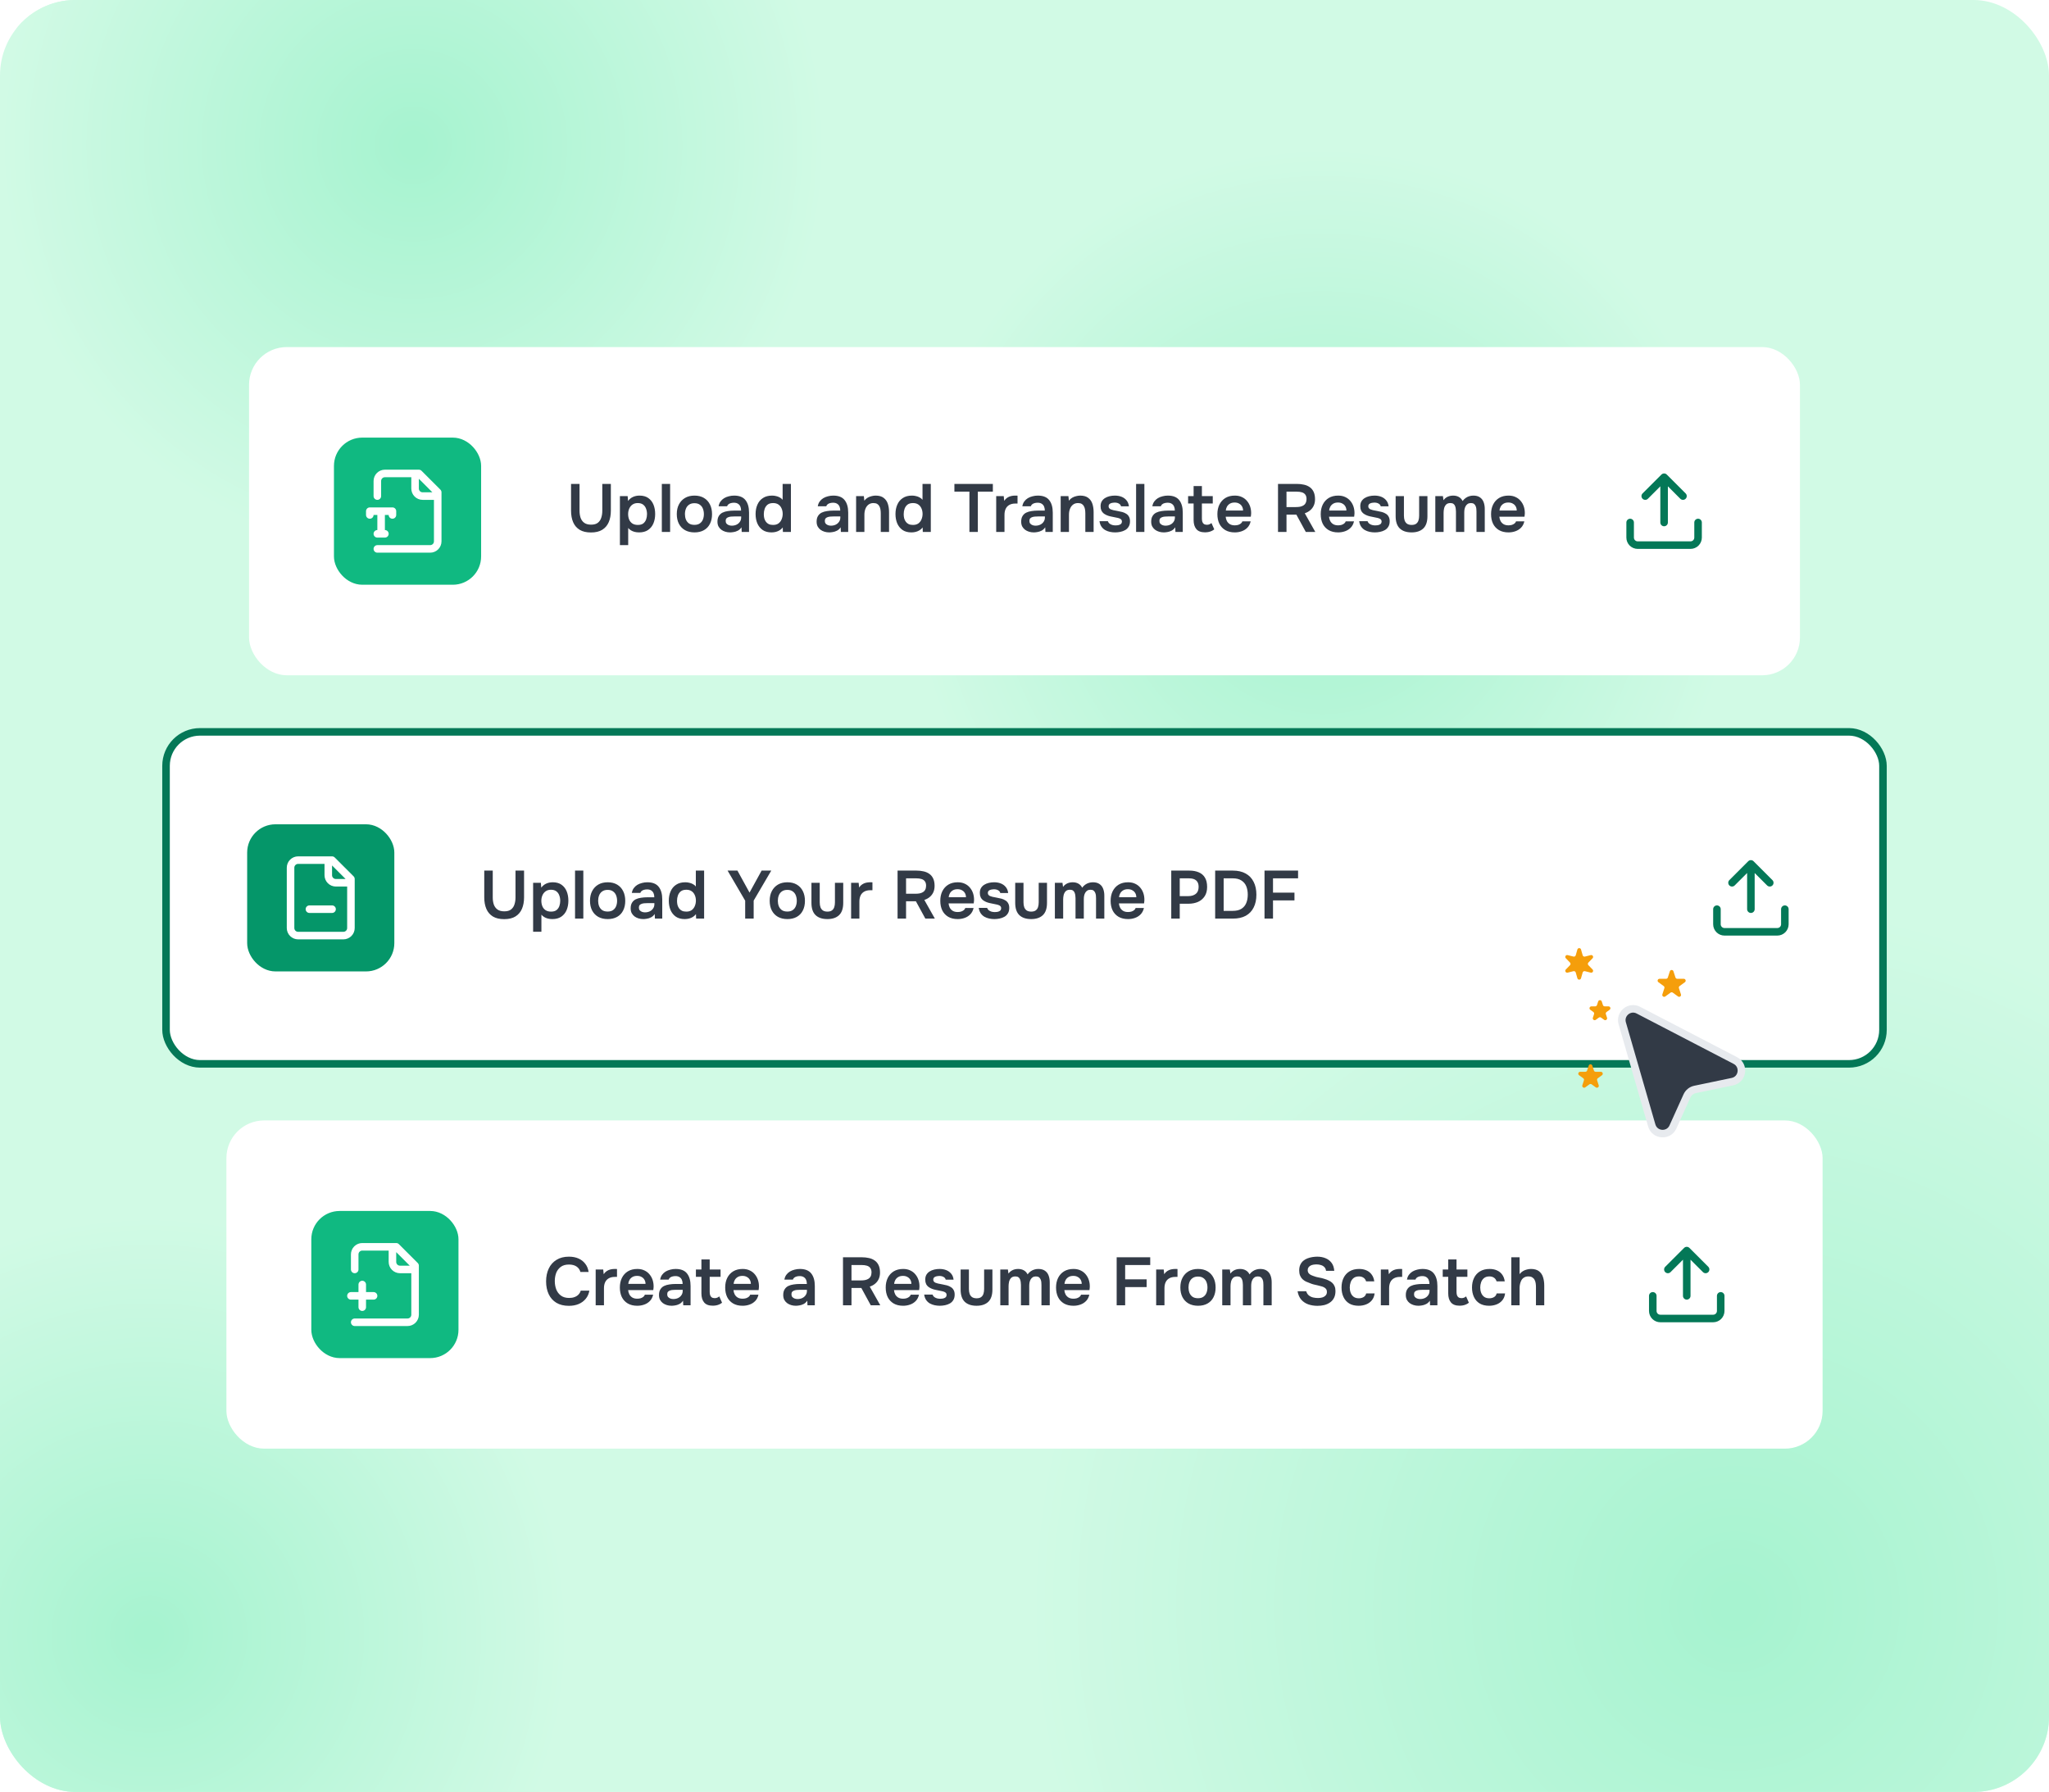 <svg width="543" height="475" viewBox="0 0 543 475" fill="none" xmlns="http://www.w3.org/2000/svg">
<g clip-path="url(#clip0_3077_1511)">
<rect width="543" height="475" rx="20" fill="#D1FAE5"/>
<circle cx="460" cy="426" r="188" fill="url(#paint0_radial_3077_1511)"/>
<circle cx="109.5" cy="38.5" r="109.5" fill="url(#paint1_radial_3077_1511)"/>
<circle cx="350.5" cy="148.5" r="109.5" fill="url(#paint2_radial_3077_1511)"/>
<circle cx="39.5" cy="433.5" r="111.5" fill="url(#paint3_radial_3077_1511)"/>
<g filter="url(#filter0_f_3077_1511)">
<rect x="66" y="92" width="411" height="87" rx="10" fill="white"/>
<rect x="90" y="117.5" width="36" height="36" rx="6" fill="#10B981"/>
<rect x="90" y="117.5" width="36" height="36" rx="6" stroke="#10B981" stroke-width="3"/>
<path d="M100 145.5H114C114.53 145.5 115.039 145.289 115.414 144.914C115.789 144.539 116 144.03 116 143.5V130.5L111 125.5H102C101.47 125.5 100.961 125.711 100.586 126.086C100.211 126.461 100 126.97 100 127.5V131.5M110 125.5V129.5C110 130.03 110.211 130.539 110.586 130.914C110.961 131.289 111.47 131.5 112 131.5H116M98 136.5V135.5H104V136.5M101 135.5V141.5M100 141.5H102" stroke="white" stroke-width="2" stroke-linecap="round" stroke-linejoin="round"/>
<path d="M156.606 141.144C155.394 141.144 154.398 140.91 153.618 140.442C152.838 139.962 152.262 139.29 151.89 138.426C151.518 137.562 151.332 136.542 151.332 135.366V128.274H153.582V135.42C153.582 136.068 153.672 136.674 153.852 137.238C154.044 137.79 154.362 138.234 154.806 138.57C155.262 138.906 155.874 139.074 156.642 139.074C157.422 139.074 158.022 138.906 158.442 138.57C158.874 138.222 159.174 137.772 159.342 137.22C159.522 136.668 159.612 136.068 159.612 135.42V128.274H161.88V135.366C161.88 136.53 161.694 137.544 161.322 138.408C160.95 139.272 160.38 139.944 159.612 140.424C158.844 140.904 157.842 141.144 156.606 141.144ZM164.281 144.492V131.514H166.333L166.441 132.792C166.813 132.3 167.257 131.94 167.773 131.712C168.289 131.484 168.859 131.37 169.483 131.37C170.419 131.37 171.193 131.586 171.805 132.018C172.417 132.45 172.873 133.032 173.173 133.764C173.473 134.496 173.623 135.324 173.623 136.248C173.623 137.172 173.467 138.006 173.155 138.75C172.843 139.482 172.369 140.064 171.733 140.496C171.109 140.916 170.323 141.126 169.375 141.126C168.931 141.126 168.523 141.078 168.151 140.982C167.791 140.886 167.467 140.748 167.179 140.568C166.903 140.388 166.669 140.184 166.477 139.956V144.492H164.281ZM169.033 139.146C169.645 139.146 170.125 139.014 170.473 138.75C170.821 138.474 171.073 138.12 171.229 137.688C171.385 137.244 171.463 136.776 171.463 136.284C171.463 135.768 171.379 135.288 171.211 134.844C171.055 134.4 170.797 134.04 170.437 133.764C170.077 133.488 169.597 133.35 168.997 133.35C168.445 133.35 167.977 133.488 167.593 133.764C167.221 134.028 166.939 134.382 166.747 134.826C166.555 135.27 166.459 135.75 166.459 136.266C166.459 136.794 166.549 137.28 166.729 137.724C166.909 138.156 167.191 138.504 167.575 138.768C167.959 139.02 168.445 139.146 169.033 139.146ZM175.39 141V128.274H177.586V141H175.39ZM184.052 141.126C183.08 141.126 182.24 140.928 181.532 140.532C180.836 140.136 180.296 139.572 179.912 138.84C179.54 138.108 179.354 137.25 179.354 136.266C179.354 135.27 179.546 134.412 179.93 133.692C180.314 132.96 180.854 132.39 181.55 131.982C182.246 131.574 183.08 131.37 184.052 131.37C185.012 131.37 185.84 131.574 186.536 131.982C187.232 132.39 187.766 132.966 188.138 133.71C188.51 134.442 188.696 135.306 188.696 136.302C188.696 137.274 188.51 138.126 188.138 138.858C187.778 139.578 187.25 140.136 186.554 140.532C185.858 140.928 185.024 141.126 184.052 141.126ZM184.034 139.128C184.634 139.128 185.114 138.996 185.474 138.732C185.846 138.468 186.116 138.12 186.284 137.688C186.452 137.256 186.536 136.788 186.536 136.284C186.536 135.78 186.452 135.306 186.284 134.862C186.116 134.418 185.846 134.064 185.474 133.8C185.114 133.524 184.634 133.386 184.034 133.386C183.434 133.386 182.948 133.524 182.576 133.8C182.204 134.064 181.934 134.418 181.766 134.862C181.598 135.294 181.514 135.768 181.514 136.284C181.514 136.788 181.598 137.262 181.766 137.706C181.946 138.138 182.216 138.486 182.576 138.75C182.948 139.002 183.434 139.128 184.034 139.128ZM193.479 141.126C193.035 141.126 192.615 141.066 192.219 140.946C191.823 140.826 191.469 140.652 191.157 140.424C190.845 140.184 190.593 139.89 190.401 139.542C190.221 139.182 190.131 138.762 190.131 138.282C190.131 137.67 190.251 137.172 190.491 136.788C190.731 136.392 191.055 136.092 191.463 135.888C191.883 135.684 192.357 135.546 192.885 135.474C193.413 135.39 193.965 135.348 194.541 135.348H196.395C196.395 134.928 196.329 134.568 196.197 134.268C196.065 133.956 195.855 133.71 195.567 133.53C195.291 133.35 194.931 133.26 194.487 133.26C194.199 133.26 193.929 133.296 193.677 133.368C193.437 133.428 193.227 133.53 193.047 133.674C192.879 133.806 192.759 133.98 192.687 134.196H190.437C190.521 133.704 190.689 133.284 190.941 132.936C191.205 132.576 191.523 132.282 191.895 132.054C192.279 131.826 192.699 131.658 193.155 131.55C193.611 131.43 194.073 131.37 194.541 131.37C195.921 131.37 196.923 131.766 197.547 132.558C198.183 133.35 198.501 134.46 198.501 135.888V141H196.557L196.503 139.776C196.227 140.184 195.897 140.484 195.513 140.676C195.129 140.868 194.757 140.988 194.397 141.036C194.037 141.096 193.731 141.126 193.479 141.126ZM193.911 139.344C194.391 139.344 194.817 139.254 195.189 139.074C195.561 138.894 195.855 138.642 196.071 138.318C196.299 137.994 196.413 137.622 196.413 137.202V136.896H194.685C194.397 136.896 194.109 136.908 193.821 136.932C193.545 136.944 193.293 136.992 193.065 137.076C192.837 137.148 192.651 137.262 192.507 137.418C192.375 137.574 192.309 137.796 192.309 138.084C192.309 138.372 192.381 138.606 192.525 138.786C192.681 138.966 192.879 139.104 193.119 139.2C193.371 139.296 193.635 139.344 193.911 139.344ZM204.467 141.126C203.507 141.126 202.715 140.91 202.091 140.478C201.467 140.034 200.999 139.446 200.687 138.714C200.387 137.982 200.237 137.166 200.237 136.266C200.237 135.33 200.399 134.496 200.723 133.764C201.047 133.02 201.533 132.438 202.181 132.018C202.829 131.586 203.639 131.37 204.611 131.37C204.971 131.37 205.319 131.412 205.655 131.496C206.003 131.568 206.327 131.688 206.627 131.856C206.939 132.012 207.197 132.222 207.401 132.486V128.274H209.597V141H207.473L207.437 139.812C207.209 140.112 206.939 140.358 206.627 140.55C206.327 140.742 205.991 140.886 205.619 140.982C205.247 141.078 204.863 141.126 204.467 141.126ZM204.881 139.146C205.457 139.146 205.931 139.014 206.303 138.75C206.675 138.474 206.951 138.114 207.131 137.67C207.323 137.214 207.419 136.734 207.419 136.23C207.419 135.702 207.323 135.222 207.131 134.79C206.951 134.358 206.675 134.01 206.303 133.746C205.931 133.482 205.457 133.35 204.881 133.35C204.269 133.35 203.783 133.488 203.423 133.764C203.075 134.04 202.817 134.406 202.649 134.862C202.493 135.306 202.415 135.786 202.415 136.302C202.415 136.686 202.457 137.052 202.541 137.4C202.637 137.736 202.781 138.036 202.973 138.3C203.165 138.564 203.417 138.774 203.729 138.93C204.041 139.074 204.425 139.146 204.881 139.146ZM219.758 141.126C219.314 141.126 218.894 141.066 218.498 140.946C218.102 140.826 217.748 140.652 217.436 140.424C217.124 140.184 216.872 139.89 216.68 139.542C216.5 139.182 216.41 138.762 216.41 138.282C216.41 137.67 216.53 137.172 216.77 136.788C217.01 136.392 217.334 136.092 217.742 135.888C218.162 135.684 218.636 135.546 219.164 135.474C219.692 135.39 220.244 135.348 220.82 135.348H222.674C222.674 134.928 222.608 134.568 222.476 134.268C222.344 133.956 222.134 133.71 221.846 133.53C221.57 133.35 221.21 133.26 220.766 133.26C220.478 133.26 220.208 133.296 219.956 133.368C219.716 133.428 219.506 133.53 219.326 133.674C219.158 133.806 219.038 133.98 218.966 134.196H216.716C216.8 133.704 216.968 133.284 217.22 132.936C217.484 132.576 217.802 132.282 218.174 132.054C218.558 131.826 218.978 131.658 219.434 131.55C219.89 131.43 220.352 131.37 220.82 131.37C222.2 131.37 223.202 131.766 223.826 132.558C224.462 133.35 224.78 134.46 224.78 135.888V141H222.836L222.782 139.776C222.506 140.184 222.176 140.484 221.792 140.676C221.408 140.868 221.036 140.988 220.676 141.036C220.316 141.096 220.01 141.126 219.758 141.126ZM220.19 139.344C220.67 139.344 221.096 139.254 221.468 139.074C221.84 138.894 222.134 138.642 222.35 138.318C222.578 137.994 222.692 137.622 222.692 137.202V136.896H220.964C220.676 136.896 220.388 136.908 220.1 136.932C219.824 136.944 219.572 136.992 219.344 137.076C219.116 137.148 218.93 137.262 218.786 137.418C218.654 137.574 218.588 137.796 218.588 138.084C218.588 138.372 218.66 138.606 218.804 138.786C218.96 138.966 219.158 139.104 219.398 139.2C219.65 139.296 219.914 139.344 220.19 139.344ZM226.876 141V131.514H228.928L229.054 132.72C229.306 132.384 229.6 132.12 229.936 131.928C230.272 131.736 230.626 131.598 230.998 131.514C231.37 131.418 231.718 131.37 232.042 131.37C232.942 131.37 233.65 131.568 234.166 131.964C234.694 132.36 235.066 132.888 235.282 133.548C235.498 134.208 235.606 134.946 235.606 135.762V141H233.41V136.122C233.41 135.774 233.386 135.438 233.338 135.114C233.29 134.778 233.194 134.478 233.05 134.214C232.918 133.95 232.726 133.74 232.474 133.584C232.222 133.428 231.886 133.35 231.466 133.35C230.95 133.35 230.512 133.488 230.152 133.764C229.792 134.04 229.522 134.412 229.342 134.88C229.162 135.336 229.072 135.858 229.072 136.446V141H226.876ZM241.539 141.126C240.579 141.126 239.787 140.91 239.163 140.478C238.539 140.034 238.071 139.446 237.759 138.714C237.459 137.982 237.309 137.166 237.309 136.266C237.309 135.33 237.471 134.496 237.795 133.764C238.119 133.02 238.605 132.438 239.253 132.018C239.901 131.586 240.711 131.37 241.683 131.37C242.043 131.37 242.391 131.412 242.727 131.496C243.075 131.568 243.399 131.688 243.699 131.856C244.011 132.012 244.269 132.222 244.473 132.486V128.274H246.669V141H244.545L244.509 139.812C244.281 140.112 244.011 140.358 243.699 140.55C243.399 140.742 243.063 140.886 242.691 140.982C242.319 141.078 241.935 141.126 241.539 141.126ZM241.953 139.146C242.529 139.146 243.003 139.014 243.375 138.75C243.747 138.474 244.023 138.114 244.203 137.67C244.395 137.214 244.491 136.734 244.491 136.23C244.491 135.702 244.395 135.222 244.203 134.79C244.023 134.358 243.747 134.01 243.375 133.746C243.003 133.482 242.529 133.35 241.953 133.35C241.341 133.35 240.855 133.488 240.495 133.764C240.147 134.04 239.889 134.406 239.721 134.862C239.565 135.306 239.487 135.786 239.487 136.302C239.487 136.686 239.529 137.052 239.613 137.4C239.709 137.736 239.853 138.036 240.045 138.3C240.237 138.564 240.489 138.774 240.801 138.93C241.113 139.074 241.497 139.146 241.953 139.146ZM256.902 141V130.326H252.924V128.274H263.112V130.326H259.134V141H256.902ZM264.001 141V131.514H265.999L266.125 132.756C266.365 132.396 266.635 132.12 266.935 131.928C267.247 131.724 267.577 131.58 267.925 131.496C268.285 131.412 268.645 131.37 269.005 131.37C269.137 131.37 269.257 131.37 269.365 131.37C269.485 131.37 269.581 131.376 269.653 131.388V133.476H269.077C268.453 133.476 267.925 133.596 267.493 133.836C267.061 134.076 266.737 134.418 266.521 134.862C266.305 135.306 266.197 135.852 266.197 136.5V141H264.001ZM273.969 141.126C273.525 141.126 273.105 141.066 272.709 140.946C272.313 140.826 271.959 140.652 271.647 140.424C271.335 140.184 271.083 139.89 270.891 139.542C270.711 139.182 270.621 138.762 270.621 138.282C270.621 137.67 270.741 137.172 270.981 136.788C271.221 136.392 271.545 136.092 271.953 135.888C272.373 135.684 272.847 135.546 273.375 135.474C273.903 135.39 274.455 135.348 275.031 135.348H276.885C276.885 134.928 276.819 134.568 276.687 134.268C276.555 133.956 276.345 133.71 276.057 133.53C275.781 133.35 275.421 133.26 274.977 133.26C274.689 133.26 274.419 133.296 274.167 133.368C273.927 133.428 273.717 133.53 273.537 133.674C273.369 133.806 273.249 133.98 273.177 134.196H270.927C271.011 133.704 271.179 133.284 271.431 132.936C271.695 132.576 272.013 132.282 272.385 132.054C272.769 131.826 273.189 131.658 273.645 131.55C274.101 131.43 274.563 131.37 275.031 131.37C276.411 131.37 277.413 131.766 278.037 132.558C278.673 133.35 278.991 134.46 278.991 135.888V141H277.047L276.993 139.776C276.717 140.184 276.387 140.484 276.003 140.676C275.619 140.868 275.247 140.988 274.887 141.036C274.527 141.096 274.221 141.126 273.969 141.126ZM274.401 139.344C274.881 139.344 275.307 139.254 275.679 139.074C276.051 138.894 276.345 138.642 276.561 138.318C276.789 137.994 276.903 137.622 276.903 137.202V136.896H275.175C274.887 136.896 274.599 136.908 274.311 136.932C274.035 136.944 273.783 136.992 273.555 137.076C273.327 137.148 273.141 137.262 272.997 137.418C272.865 137.574 272.799 137.796 272.799 138.084C272.799 138.372 272.871 138.606 273.015 138.786C273.171 138.966 273.369 139.104 273.609 139.2C273.861 139.296 274.125 139.344 274.401 139.344ZM281.087 141V131.514H283.139L283.265 132.72C283.517 132.384 283.811 132.12 284.147 131.928C284.483 131.736 284.837 131.598 285.209 131.514C285.581 131.418 285.929 131.37 286.253 131.37C287.153 131.37 287.861 131.568 288.377 131.964C288.905 132.36 289.277 132.888 289.493 133.548C289.709 134.208 289.817 134.946 289.817 135.762V141H287.621V136.122C287.621 135.774 287.597 135.438 287.549 135.114C287.501 134.778 287.405 134.478 287.261 134.214C287.129 133.95 286.937 133.74 286.685 133.584C286.433 133.428 286.097 133.35 285.677 133.35C285.161 133.35 284.723 133.488 284.363 133.764C284.003 134.04 283.733 134.412 283.553 134.88C283.373 135.336 283.283 135.858 283.283 136.446V141H281.087ZM295.516 141.126C295.06 141.126 294.604 141.078 294.148 140.982C293.704 140.886 293.284 140.73 292.888 140.514C292.492 140.286 292.162 139.98 291.898 139.596C291.634 139.212 291.46 138.732 291.376 138.156H293.59C293.686 138.42 293.836 138.636 294.04 138.804C294.256 138.96 294.502 139.08 294.778 139.164C295.066 139.236 295.348 139.272 295.624 139.272C295.792 139.272 295.972 139.26 296.164 139.236C296.368 139.212 296.554 139.164 296.722 139.092C296.902 139.02 297.046 138.918 297.154 138.786C297.262 138.642 297.316 138.456 297.316 138.228C297.316 138.012 297.256 137.844 297.136 137.724C297.016 137.592 296.854 137.49 296.65 137.418C296.446 137.334 296.2 137.268 295.912 137.22C295.396 137.112 294.844 136.998 294.256 136.878C293.668 136.746 293.158 136.542 292.726 136.266C292.546 136.158 292.39 136.032 292.258 135.888C292.126 135.744 292.012 135.588 291.916 135.42C291.832 135.24 291.766 135.048 291.718 134.844C291.682 134.64 291.664 134.418 291.664 134.178C291.664 133.674 291.766 133.248 291.97 132.9C292.186 132.54 292.468 132.252 292.816 132.036C293.176 131.808 293.584 131.64 294.04 131.532C294.496 131.424 294.964 131.37 295.444 131.37C296.092 131.37 296.68 131.472 297.208 131.676C297.736 131.88 298.174 132.192 298.522 132.612C298.882 133.032 299.098 133.566 299.17 134.214H297.082C297.022 133.914 296.836 133.674 296.524 133.494C296.224 133.314 295.84 133.224 295.372 133.224C295.204 133.224 295.03 133.242 294.85 133.278C294.67 133.302 294.496 133.35 294.328 133.422C294.172 133.482 294.04 133.578 293.932 133.71C293.836 133.842 293.788 134.004 293.788 134.196C293.788 134.376 293.83 134.532 293.914 134.664C294.01 134.796 294.148 134.91 294.328 135.006C294.52 135.09 294.742 135.162 294.994 135.222C295.402 135.306 295.828 135.39 296.272 135.474C296.716 135.558 297.1 135.642 297.424 135.726C297.808 135.834 298.156 135.99 298.468 136.194C298.78 136.386 299.02 136.644 299.188 136.968C299.368 137.28 299.458 137.682 299.458 138.174C299.458 138.75 299.338 139.23 299.098 139.614C298.87 139.998 298.564 140.298 298.18 140.514C297.796 140.73 297.37 140.886 296.902 140.982C296.434 141.078 295.972 141.126 295.516 141.126ZM301.074 141V128.274H303.27V141H301.074ZM308.422 141.126C307.978 141.126 307.558 141.066 307.162 140.946C306.766 140.826 306.412 140.652 306.1 140.424C305.788 140.184 305.536 139.89 305.344 139.542C305.164 139.182 305.074 138.762 305.074 138.282C305.074 137.67 305.194 137.172 305.434 136.788C305.674 136.392 305.998 136.092 306.406 135.888C306.826 135.684 307.3 135.546 307.828 135.474C308.356 135.39 308.908 135.348 309.484 135.348H311.338C311.338 134.928 311.272 134.568 311.14 134.268C311.008 133.956 310.798 133.71 310.51 133.53C310.234 133.35 309.874 133.26 309.43 133.26C309.142 133.26 308.872 133.296 308.62 133.368C308.38 133.428 308.17 133.53 307.99 133.674C307.822 133.806 307.702 133.98 307.63 134.196H305.38C305.464 133.704 305.632 133.284 305.884 132.936C306.148 132.576 306.466 132.282 306.838 132.054C307.222 131.826 307.642 131.658 308.098 131.55C308.554 131.43 309.016 131.37 309.484 131.37C310.864 131.37 311.866 131.766 312.49 132.558C313.126 133.35 313.444 134.46 313.444 135.888V141H311.5L311.446 139.776C311.17 140.184 310.84 140.484 310.456 140.676C310.072 140.868 309.7 140.988 309.34 141.036C308.98 141.096 308.674 141.126 308.422 141.126ZM308.854 139.344C309.334 139.344 309.76 139.254 310.132 139.074C310.504 138.894 310.798 138.642 311.014 138.318C311.242 137.994 311.356 137.622 311.356 137.202V136.896H309.628C309.34 136.896 309.052 136.908 308.764 136.932C308.488 136.944 308.236 136.992 308.008 137.076C307.78 137.148 307.594 137.262 307.45 137.418C307.318 137.574 307.252 137.796 307.252 138.084C307.252 138.372 307.324 138.606 307.468 138.786C307.624 138.966 307.822 139.104 308.062 139.2C308.314 139.296 308.578 139.344 308.854 139.344ZM319.321 141.108C318.277 141.108 317.515 140.82 317.035 140.244C316.555 139.668 316.315 138.87 316.315 137.85V133.458H314.857V131.514H316.315V128.85H318.511V131.514H321.391V133.458H318.511V137.436C318.511 137.748 318.547 138.03 318.619 138.282C318.691 138.534 318.823 138.732 319.015 138.876C319.207 139.02 319.471 139.098 319.807 139.11C320.095 139.11 320.341 139.062 320.545 138.966C320.749 138.87 320.917 138.762 321.049 138.642L321.787 140.316C321.559 140.508 321.301 140.664 321.013 140.784C320.737 140.904 320.455 140.988 320.167 141.036C319.879 141.084 319.597 141.108 319.321 141.108ZM327.224 141.126C326.24 141.126 325.4 140.922 324.704 140.514C324.02 140.106 323.498 139.542 323.138 138.822C322.79 138.09 322.616 137.244 322.616 136.284C322.616 135.324 322.796 134.478 323.156 133.746C323.528 133.002 324.056 132.42 324.74 132C325.436 131.58 326.27 131.37 327.242 131.37C327.962 131.37 328.592 131.502 329.132 131.766C329.672 132.018 330.122 132.366 330.482 132.81C330.854 133.254 331.13 133.758 331.31 134.322C331.49 134.886 331.574 135.48 331.562 136.104C331.55 136.248 331.538 136.392 331.526 136.536C331.514 136.668 331.496 136.812 331.472 136.968H324.812C324.848 137.388 324.956 137.772 325.136 138.12C325.328 138.468 325.592 138.744 325.928 138.948C326.276 139.152 326.708 139.254 327.224 139.254C327.524 139.254 327.812 139.218 328.088 139.146C328.364 139.062 328.604 138.942 328.808 138.786C329.024 138.63 329.168 138.432 329.24 138.192H331.436C331.28 138.876 330.992 139.434 330.572 139.866C330.152 140.298 329.648 140.616 329.06 140.82C328.484 141.024 327.872 141.126 327.224 141.126ZM324.848 135.33H329.42C329.42 134.934 329.33 134.574 329.15 134.25C328.97 133.926 328.712 133.674 328.376 133.494C328.052 133.302 327.656 133.206 327.188 133.206C326.684 133.206 326.264 133.308 325.928 133.512C325.592 133.716 325.334 133.98 325.154 134.304C324.974 134.628 324.872 134.97 324.848 135.33ZM338.682 141V128.274H343.704C344.352 128.274 344.964 128.34 345.54 128.472C346.116 128.592 346.626 128.808 347.07 129.12C347.514 129.42 347.862 129.834 348.114 130.362C348.366 130.89 348.492 131.544 348.492 132.324C348.492 132.972 348.378 133.542 348.15 134.034C347.922 134.526 347.604 134.94 347.196 135.276C346.8 135.612 346.326 135.87 345.774 136.05L348.564 141H346.044L343.542 136.41H340.932V141H338.682ZM340.932 134.412H343.398C343.806 134.412 344.178 134.382 344.514 134.322C344.862 134.25 345.162 134.136 345.414 133.98C345.678 133.824 345.876 133.614 346.008 133.35C346.152 133.074 346.23 132.726 346.242 132.306C346.242 131.802 346.134 131.406 345.918 131.118C345.714 130.83 345.414 130.626 345.018 130.506C344.634 130.386 344.172 130.326 343.632 130.326H340.932V134.412ZM354.611 141.126C353.627 141.126 352.787 140.922 352.091 140.514C351.407 140.106 350.885 139.542 350.525 138.822C350.177 138.09 350.003 137.244 350.003 136.284C350.003 135.324 350.183 134.478 350.543 133.746C350.915 133.002 351.443 132.42 352.127 132C352.823 131.58 353.657 131.37 354.629 131.37C355.349 131.37 355.979 131.502 356.519 131.766C357.059 132.018 357.509 132.366 357.869 132.81C358.241 133.254 358.517 133.758 358.697 134.322C358.877 134.886 358.961 135.48 358.949 136.104C358.937 136.248 358.925 136.392 358.913 136.536C358.901 136.668 358.883 136.812 358.859 136.968H352.199C352.235 137.388 352.343 137.772 352.523 138.12C352.715 138.468 352.979 138.744 353.315 138.948C353.663 139.152 354.095 139.254 354.611 139.254C354.911 139.254 355.199 139.218 355.475 139.146C355.751 139.062 355.991 138.942 356.195 138.786C356.411 138.63 356.555 138.432 356.627 138.192H358.823C358.667 138.876 358.379 139.434 357.959 139.866C357.539 140.298 357.035 140.616 356.447 140.82C355.871 141.024 355.259 141.126 354.611 141.126ZM352.235 135.33H356.807C356.807 134.934 356.717 134.574 356.537 134.25C356.357 133.926 356.099 133.674 355.763 133.494C355.439 133.302 355.043 133.206 354.575 133.206C354.071 133.206 353.651 133.308 353.315 133.512C352.979 133.716 352.721 133.98 352.541 134.304C352.361 134.628 352.259 134.97 352.235 135.33ZM364.335 141.126C363.879 141.126 363.423 141.078 362.967 140.982C362.523 140.886 362.103 140.73 361.707 140.514C361.311 140.286 360.981 139.98 360.717 139.596C360.453 139.212 360.279 138.732 360.195 138.156H362.409C362.505 138.42 362.655 138.636 362.859 138.804C363.075 138.96 363.321 139.08 363.597 139.164C363.885 139.236 364.167 139.272 364.443 139.272C364.611 139.272 364.791 139.26 364.983 139.236C365.187 139.212 365.373 139.164 365.541 139.092C365.721 139.02 365.865 138.918 365.973 138.786C366.081 138.642 366.135 138.456 366.135 138.228C366.135 138.012 366.075 137.844 365.955 137.724C365.835 137.592 365.673 137.49 365.469 137.418C365.265 137.334 365.019 137.268 364.731 137.22C364.215 137.112 363.663 136.998 363.075 136.878C362.487 136.746 361.977 136.542 361.545 136.266C361.365 136.158 361.209 136.032 361.077 135.888C360.945 135.744 360.831 135.588 360.735 135.42C360.651 135.24 360.585 135.048 360.537 134.844C360.501 134.64 360.483 134.418 360.483 134.178C360.483 133.674 360.585 133.248 360.789 132.9C361.005 132.54 361.287 132.252 361.635 132.036C361.995 131.808 362.403 131.64 362.859 131.532C363.315 131.424 363.783 131.37 364.263 131.37C364.911 131.37 365.499 131.472 366.027 131.676C366.555 131.88 366.993 132.192 367.341 132.612C367.701 133.032 367.917 133.566 367.989 134.214H365.901C365.841 133.914 365.655 133.674 365.343 133.494C365.043 133.314 364.659 133.224 364.191 133.224C364.023 133.224 363.849 133.242 363.669 133.278C363.489 133.302 363.315 133.35 363.147 133.422C362.991 133.482 362.859 133.578 362.751 133.71C362.655 133.842 362.607 134.004 362.607 134.196C362.607 134.376 362.649 134.532 362.733 134.664C362.829 134.796 362.967 134.91 363.147 135.006C363.339 135.09 363.561 135.162 363.813 135.222C364.221 135.306 364.647 135.39 365.091 135.474C365.535 135.558 365.919 135.642 366.243 135.726C366.627 135.834 366.975 135.99 367.287 136.194C367.599 136.386 367.839 136.644 368.007 136.968C368.187 137.28 368.277 137.682 368.277 138.174C368.277 138.75 368.157 139.23 367.917 139.614C367.689 139.998 367.383 140.298 366.999 140.514C366.615 140.73 366.189 140.886 365.721 140.982C365.253 141.078 364.791 141.126 364.335 141.126ZM374.086 141.126C372.718 141.126 371.668 140.772 370.936 140.064C370.216 139.356 369.856 138.276 369.856 136.824V131.514H372.052V136.68C372.052 137.184 372.118 137.622 372.25 137.994C372.394 138.366 372.616 138.654 372.916 138.858C373.228 139.05 373.618 139.146 374.086 139.146C374.59 139.146 374.986 139.044 375.274 138.84C375.574 138.624 375.784 138.33 375.904 137.958C376.024 137.586 376.084 137.16 376.084 136.68V131.514H378.28V136.824C378.28 138.312 377.908 139.404 377.164 140.1C376.432 140.784 375.406 141.126 374.086 141.126ZM380.369 141V131.514H382.385L382.529 132.594C382.769 132.27 383.027 132.024 383.303 131.856C383.591 131.676 383.885 131.55 384.185 131.478C384.497 131.406 384.791 131.37 385.067 131.37C385.667 131.37 386.177 131.49 386.597 131.73C387.029 131.97 387.365 132.33 387.605 132.81C387.845 132.474 388.115 132.204 388.415 132C388.715 131.784 389.033 131.628 389.369 131.532C389.705 131.424 390.059 131.37 390.431 131.37C391.163 131.37 391.751 131.526 392.195 131.838C392.639 132.138 392.963 132.558 393.167 133.098C393.371 133.626 393.473 134.232 393.473 134.916V141H391.277V135.618C391.277 135.378 391.265 135.126 391.241 134.862C391.217 134.598 391.151 134.352 391.043 134.124C390.947 133.896 390.803 133.71 390.611 133.566C390.419 133.422 390.149 133.35 389.801 133.35C389.453 133.35 389.165 133.428 388.937 133.584C388.721 133.728 388.541 133.926 388.397 134.178C388.265 134.418 388.169 134.688 388.109 134.988C388.061 135.276 388.037 135.564 388.037 135.852V141H385.841V135.6C385.841 135.372 385.823 135.132 385.787 134.88C385.763 134.616 385.703 134.37 385.607 134.142C385.523 133.902 385.379 133.71 385.175 133.566C384.983 133.422 384.713 133.35 384.365 133.35C383.861 133.35 383.477 133.488 383.213 133.764C382.961 134.04 382.787 134.376 382.691 134.772C382.607 135.168 382.565 135.546 382.565 135.906V141H380.369ZM399.751 141.126C398.767 141.126 397.927 140.922 397.231 140.514C396.547 140.106 396.025 139.542 395.665 138.822C395.317 138.09 395.143 137.244 395.143 136.284C395.143 135.324 395.323 134.478 395.683 133.746C396.055 133.002 396.583 132.42 397.267 132C397.963 131.58 398.797 131.37 399.769 131.37C400.489 131.37 401.119 131.502 401.659 131.766C402.199 132.018 402.649 132.366 403.009 132.81C403.381 133.254 403.657 133.758 403.837 134.322C404.017 134.886 404.101 135.48 404.089 136.104C404.077 136.248 404.065 136.392 404.053 136.536C404.041 136.668 404.023 136.812 403.999 136.968H397.339C397.375 137.388 397.483 137.772 397.663 138.12C397.855 138.468 398.119 138.744 398.455 138.948C398.803 139.152 399.235 139.254 399.751 139.254C400.051 139.254 400.339 139.218 400.615 139.146C400.891 139.062 401.131 138.942 401.335 138.786C401.551 138.63 401.695 138.432 401.767 138.192H403.963C403.807 138.876 403.519 139.434 403.099 139.866C402.679 140.298 402.175 140.616 401.587 140.82C401.011 141.024 400.399 141.126 399.751 141.126ZM397.375 135.33H401.947C401.947 134.934 401.857 134.574 401.677 134.25C401.497 133.926 401.239 133.674 400.903 133.494C400.579 133.302 400.183 133.206 399.715 133.206C399.211 133.206 398.791 133.308 398.455 133.512C398.119 133.716 397.861 133.98 397.681 134.304C397.501 134.628 397.399 134.97 397.375 135.33Z" fill="#323A46"/>
<path d="M450 138.5V142.5C450 143.03 449.789 143.539 449.414 143.914C449.039 144.289 448.53 144.5 448 144.5H434C433.47 144.5 432.961 144.289 432.586 143.914C432.211 143.539 432 143.03 432 142.5V138.5M446 131.5L441 126.5M441 126.5L436 131.5M441 126.5V138.5" stroke="#047857" stroke-width="2" stroke-linecap="round" stroke-linejoin="round"/>
</g>
<rect x="44" y="194" width="455" height="88" rx="9" fill="white"/>
<rect x="44" y="194" width="455" height="88" rx="9" stroke="#047857" stroke-width="2"/>
<rect x="67" y="220" width="36" height="36" rx="6" fill="#059669"/>
<rect x="67" y="220" width="36" height="36" rx="6" stroke="#059669" stroke-width="3"/>
<path d="M87 228V232C87 232.53 87.211 233.039 87.586 233.414C87.961 233.789 88.47 234 89 234H93M82 241H88M88 228H79C78.47 228 77.961 228.211 77.586 228.586C77.211 228.961 77 229.47 77 230V246C77 246.53 77.211 247.039 77.586 247.414C77.961 247.789 78.47 248 79 248H91C91.53 248 92.039 247.789 92.414 247.414C92.789 247.039 93 246.53 93 246V233L88 228Z" stroke="white" stroke-width="2" stroke-linecap="round" stroke-linejoin="round"/>
<path d="M133.606 243.644C132.394 243.644 131.398 243.41 130.618 242.942C129.838 242.462 129.262 241.79 128.89 240.926C128.518 240.062 128.332 239.042 128.332 237.866V230.774H130.582V237.92C130.582 238.568 130.672 239.174 130.852 239.738C131.044 240.29 131.362 240.734 131.806 241.07C132.262 241.406 132.874 241.574 133.642 241.574C134.422 241.574 135.022 241.406 135.442 241.07C135.874 240.722 136.174 240.272 136.342 239.72C136.522 239.168 136.612 238.568 136.612 237.92V230.774H138.88V237.866C138.88 239.03 138.694 240.044 138.322 240.908C137.95 241.772 137.38 242.444 136.612 242.924C135.844 243.404 134.842 243.644 133.606 243.644ZM141.281 246.992V234.014H143.333L143.441 235.292C143.813 234.8 144.257 234.44 144.773 234.212C145.289 233.984 145.859 233.87 146.483 233.87C147.419 233.87 148.193 234.086 148.805 234.518C149.417 234.95 149.873 235.532 150.173 236.264C150.473 236.996 150.623 237.824 150.623 238.748C150.623 239.672 150.467 240.506 150.155 241.25C149.843 241.982 149.369 242.564 148.733 242.996C148.109 243.416 147.323 243.626 146.375 243.626C145.931 243.626 145.523 243.578 145.151 243.482C144.791 243.386 144.467 243.248 144.179 243.068C143.903 242.888 143.669 242.684 143.477 242.456V246.992H141.281ZM146.033 241.646C146.645 241.646 147.125 241.514 147.473 241.25C147.821 240.974 148.073 240.62 148.229 240.188C148.385 239.744 148.463 239.276 148.463 238.784C148.463 238.268 148.379 237.788 148.211 237.344C148.055 236.9 147.797 236.54 147.437 236.264C147.077 235.988 146.597 235.85 145.997 235.85C145.445 235.85 144.977 235.988 144.593 236.264C144.221 236.528 143.939 236.882 143.747 237.326C143.555 237.77 143.459 238.25 143.459 238.766C143.459 239.294 143.549 239.78 143.729 240.224C143.909 240.656 144.191 241.004 144.575 241.268C144.959 241.52 145.445 241.646 146.033 241.646ZM152.39 243.5V230.774H154.586V243.5H152.39ZM161.052 243.626C160.08 243.626 159.24 243.428 158.532 243.032C157.836 242.636 157.296 242.072 156.912 241.34C156.54 240.608 156.354 239.75 156.354 238.766C156.354 237.77 156.546 236.912 156.93 236.192C157.314 235.46 157.854 234.89 158.55 234.482C159.246 234.074 160.08 233.87 161.052 233.87C162.012 233.87 162.84 234.074 163.536 234.482C164.232 234.89 164.766 235.466 165.138 236.21C165.51 236.942 165.696 237.806 165.696 238.802C165.696 239.774 165.51 240.626 165.138 241.358C164.778 242.078 164.25 242.636 163.554 243.032C162.858 243.428 162.024 243.626 161.052 243.626ZM161.034 241.628C161.634 241.628 162.114 241.496 162.474 241.232C162.846 240.968 163.116 240.62 163.284 240.188C163.452 239.756 163.536 239.288 163.536 238.784C163.536 238.28 163.452 237.806 163.284 237.362C163.116 236.918 162.846 236.564 162.474 236.3C162.114 236.024 161.634 235.886 161.034 235.886C160.434 235.886 159.948 236.024 159.576 236.3C159.204 236.564 158.934 236.918 158.766 237.362C158.598 237.794 158.514 238.268 158.514 238.784C158.514 239.288 158.598 239.762 158.766 240.206C158.946 240.638 159.216 240.986 159.576 241.25C159.948 241.502 160.434 241.628 161.034 241.628ZM170.479 243.626C170.035 243.626 169.615 243.566 169.219 243.446C168.823 243.326 168.469 243.152 168.157 242.924C167.845 242.684 167.593 242.39 167.401 242.042C167.221 241.682 167.131 241.262 167.131 240.782C167.131 240.17 167.251 239.672 167.491 239.288C167.731 238.892 168.055 238.592 168.463 238.388C168.883 238.184 169.357 238.046 169.885 237.974C170.413 237.89 170.965 237.848 171.541 237.848H173.395C173.395 237.428 173.329 237.068 173.197 236.768C173.065 236.456 172.855 236.21 172.567 236.03C172.291 235.85 171.931 235.76 171.487 235.76C171.199 235.76 170.929 235.796 170.677 235.868C170.437 235.928 170.227 236.03 170.047 236.174C169.879 236.306 169.759 236.48 169.687 236.696H167.437C167.521 236.204 167.689 235.784 167.941 235.436C168.205 235.076 168.523 234.782 168.895 234.554C169.279 234.326 169.699 234.158 170.155 234.05C170.611 233.93 171.073 233.87 171.541 233.87C172.921 233.87 173.923 234.266 174.547 235.058C175.183 235.85 175.501 236.96 175.501 238.388V243.5H173.557L173.503 242.276C173.227 242.684 172.897 242.984 172.513 243.176C172.129 243.368 171.757 243.488 171.397 243.536C171.037 243.596 170.731 243.626 170.479 243.626ZM170.911 241.844C171.391 241.844 171.817 241.754 172.189 241.574C172.561 241.394 172.855 241.142 173.071 240.818C173.299 240.494 173.413 240.122 173.413 239.702V239.396H171.685C171.397 239.396 171.109 239.408 170.821 239.432C170.545 239.444 170.293 239.492 170.065 239.576C169.837 239.648 169.651 239.762 169.507 239.918C169.375 240.074 169.309 240.296 169.309 240.584C169.309 240.872 169.381 241.106 169.525 241.286C169.681 241.466 169.879 241.604 170.119 241.7C170.371 241.796 170.635 241.844 170.911 241.844ZM181.467 243.626C180.507 243.626 179.715 243.41 179.091 242.978C178.467 242.534 177.999 241.946 177.687 241.214C177.387 240.482 177.237 239.666 177.237 238.766C177.237 237.83 177.399 236.996 177.723 236.264C178.047 235.52 178.533 234.938 179.181 234.518C179.829 234.086 180.639 233.87 181.611 233.87C181.971 233.87 182.319 233.912 182.655 233.996C183.003 234.068 183.327 234.188 183.627 234.356C183.939 234.512 184.197 234.722 184.401 234.986V230.774H186.597V243.5H184.473L184.437 242.312C184.209 242.612 183.939 242.858 183.627 243.05C183.327 243.242 182.991 243.386 182.619 243.482C182.247 243.578 181.863 243.626 181.467 243.626ZM181.881 241.646C182.457 241.646 182.931 241.514 183.303 241.25C183.675 240.974 183.951 240.614 184.131 240.17C184.323 239.714 184.419 239.234 184.419 238.73C184.419 238.202 184.323 237.722 184.131 237.29C183.951 236.858 183.675 236.51 183.303 236.246C182.931 235.982 182.457 235.85 181.881 235.85C181.269 235.85 180.783 235.988 180.423 236.264C180.075 236.54 179.817 236.906 179.649 237.362C179.493 237.806 179.415 238.286 179.415 238.802C179.415 239.186 179.457 239.552 179.541 239.9C179.637 240.236 179.781 240.536 179.973 240.8C180.165 241.064 180.417 241.274 180.729 241.43C181.041 241.574 181.425 241.646 181.881 241.646ZM197.478 243.5V238.748L192.816 230.774H195.426L198.63 236.606L201.834 230.774H204.39L199.728 238.73V243.5H197.478ZM208.671 243.626C207.699 243.626 206.859 243.428 206.151 243.032C205.455 242.636 204.915 242.072 204.531 241.34C204.159 240.608 203.973 239.75 203.973 238.766C203.973 237.77 204.165 236.912 204.549 236.192C204.933 235.46 205.473 234.89 206.169 234.482C206.865 234.074 207.699 233.87 208.671 233.87C209.631 233.87 210.459 234.074 211.155 234.482C211.851 234.89 212.385 235.466 212.757 236.21C213.129 236.942 213.315 237.806 213.315 238.802C213.315 239.774 213.129 240.626 212.757 241.358C212.397 242.078 211.869 242.636 211.173 243.032C210.477 243.428 209.643 243.626 208.671 243.626ZM208.653 241.628C209.253 241.628 209.733 241.496 210.093 241.232C210.465 240.968 210.735 240.62 210.903 240.188C211.071 239.756 211.155 239.288 211.155 238.784C211.155 238.28 211.071 237.806 210.903 237.362C210.735 236.918 210.465 236.564 210.093 236.3C209.733 236.024 209.253 235.886 208.653 235.886C208.053 235.886 207.567 236.024 207.195 236.3C206.823 236.564 206.553 236.918 206.385 237.362C206.217 237.794 206.133 238.268 206.133 238.784C206.133 239.288 206.217 239.762 206.385 240.206C206.565 240.638 206.835 240.986 207.195 241.25C207.567 241.502 208.053 241.628 208.653 241.628ZM219.268 243.626C217.9 243.626 216.85 243.272 216.118 242.564C215.398 241.856 215.038 240.776 215.038 239.324V234.014H217.234V239.18C217.234 239.684 217.3 240.122 217.432 240.494C217.576 240.866 217.798 241.154 218.098 241.358C218.41 241.55 218.8 241.646 219.268 241.646C219.772 241.646 220.168 241.544 220.456 241.34C220.756 241.124 220.966 240.83 221.086 240.458C221.206 240.086 221.266 239.66 221.266 239.18V234.014H223.462V239.324C223.462 240.812 223.09 241.904 222.346 242.6C221.614 243.284 220.588 243.626 219.268 243.626ZM225.55 243.5V234.014H227.548L227.674 235.256C227.914 234.896 228.184 234.62 228.484 234.428C228.796 234.224 229.126 234.08 229.474 233.996C229.834 233.912 230.194 233.87 230.554 233.87C230.686 233.87 230.806 233.87 230.914 233.87C231.034 233.87 231.13 233.876 231.202 233.888V235.976H230.626C230.002 235.976 229.474 236.096 229.042 236.336C228.61 236.576 228.286 236.918 228.07 237.362C227.854 237.806 227.746 238.352 227.746 239V243.5H225.55ZM237.863 243.5V230.774H242.885C243.533 230.774 244.145 230.84 244.721 230.972C245.297 231.092 245.807 231.308 246.251 231.62C246.695 231.92 247.043 232.334 247.295 232.862C247.547 233.39 247.673 234.044 247.673 234.824C247.673 235.472 247.559 236.042 247.331 236.534C247.103 237.026 246.785 237.44 246.377 237.776C245.981 238.112 245.507 238.37 244.955 238.55L247.745 243.5H245.225L242.723 238.91H240.113V243.5H237.863ZM240.113 236.912H242.579C242.987 236.912 243.359 236.882 243.695 236.822C244.043 236.75 244.343 236.636 244.595 236.48C244.859 236.324 245.057 236.114 245.189 235.85C245.333 235.574 245.411 235.226 245.423 234.806C245.423 234.302 245.315 233.906 245.099 233.618C244.895 233.33 244.595 233.126 244.199 233.006C243.815 232.886 243.353 232.826 242.813 232.826H240.113V236.912ZM253.792 243.626C252.808 243.626 251.968 243.422 251.272 243.014C250.588 242.606 250.066 242.042 249.706 241.322C249.358 240.59 249.184 239.744 249.184 238.784C249.184 237.824 249.364 236.978 249.724 236.246C250.096 235.502 250.624 234.92 251.308 234.5C252.004 234.08 252.838 233.87 253.81 233.87C254.53 233.87 255.16 234.002 255.7 234.266C256.24 234.518 256.69 234.866 257.05 235.31C257.422 235.754 257.698 236.258 257.878 236.822C258.058 237.386 258.142 237.98 258.13 238.604C258.118 238.748 258.106 238.892 258.094 239.036C258.082 239.168 258.064 239.312 258.04 239.468H251.38C251.416 239.888 251.524 240.272 251.704 240.62C251.896 240.968 252.16 241.244 252.496 241.448C252.844 241.652 253.276 241.754 253.792 241.754C254.092 241.754 254.38 241.718 254.656 241.646C254.932 241.562 255.172 241.442 255.376 241.286C255.592 241.13 255.736 240.932 255.808 240.692H258.004C257.848 241.376 257.56 241.934 257.14 242.366C256.72 242.798 256.216 243.116 255.628 243.32C255.052 243.524 254.44 243.626 253.792 243.626ZM251.416 237.83H255.988C255.988 237.434 255.898 237.074 255.718 236.75C255.538 236.426 255.28 236.174 254.944 235.994C254.62 235.802 254.224 235.706 253.756 235.706C253.252 235.706 252.832 235.808 252.496 236.012C252.16 236.216 251.902 236.48 251.722 236.804C251.542 237.128 251.44 237.47 251.416 237.83ZM263.516 243.626C263.06 243.626 262.604 243.578 262.148 243.482C261.704 243.386 261.284 243.23 260.888 243.014C260.492 242.786 260.162 242.48 259.898 242.096C259.634 241.712 259.46 241.232 259.376 240.656H261.59C261.686 240.92 261.836 241.136 262.04 241.304C262.256 241.46 262.502 241.58 262.778 241.664C263.066 241.736 263.348 241.772 263.624 241.772C263.792 241.772 263.972 241.76 264.164 241.736C264.368 241.712 264.554 241.664 264.722 241.592C264.902 241.52 265.046 241.418 265.154 241.286C265.262 241.142 265.316 240.956 265.316 240.728C265.316 240.512 265.256 240.344 265.136 240.224C265.016 240.092 264.854 239.99 264.65 239.918C264.446 239.834 264.2 239.768 263.912 239.72C263.396 239.612 262.844 239.498 262.256 239.378C261.668 239.246 261.158 239.042 260.726 238.766C260.546 238.658 260.39 238.532 260.258 238.388C260.126 238.244 260.012 238.088 259.916 237.92C259.832 237.74 259.766 237.548 259.718 237.344C259.682 237.14 259.664 236.918 259.664 236.678C259.664 236.174 259.766 235.748 259.97 235.4C260.186 235.04 260.468 234.752 260.816 234.536C261.176 234.308 261.584 234.14 262.04 234.032C262.496 233.924 262.964 233.87 263.444 233.87C264.092 233.87 264.68 233.972 265.208 234.176C265.736 234.38 266.174 234.692 266.522 235.112C266.882 235.532 267.098 236.066 267.17 236.714H265.082C265.022 236.414 264.836 236.174 264.524 235.994C264.224 235.814 263.84 235.724 263.372 235.724C263.204 235.724 263.03 235.742 262.85 235.778C262.67 235.802 262.496 235.85 262.328 235.922C262.172 235.982 262.04 236.078 261.932 236.21C261.836 236.342 261.788 236.504 261.788 236.696C261.788 236.876 261.83 237.032 261.914 237.164C262.01 237.296 262.148 237.41 262.328 237.506C262.52 237.59 262.742 237.662 262.994 237.722C263.402 237.806 263.828 237.89 264.272 237.974C264.716 238.058 265.1 238.142 265.424 238.226C265.808 238.334 266.156 238.49 266.468 238.694C266.78 238.886 267.02 239.144 267.188 239.468C267.368 239.78 267.458 240.182 267.458 240.674C267.458 241.25 267.338 241.73 267.098 242.114C266.87 242.498 266.564 242.798 266.18 243.014C265.796 243.23 265.37 243.386 264.902 243.482C264.434 243.578 263.972 243.626 263.516 243.626ZM273.268 243.626C271.9 243.626 270.85 243.272 270.118 242.564C269.398 241.856 269.038 240.776 269.038 239.324V234.014H271.234V239.18C271.234 239.684 271.3 240.122 271.432 240.494C271.576 240.866 271.798 241.154 272.098 241.358C272.41 241.55 272.8 241.646 273.268 241.646C273.772 241.646 274.168 241.544 274.456 241.34C274.756 241.124 274.966 240.83 275.086 240.458C275.206 240.086 275.266 239.66 275.266 239.18V234.014H277.462V239.324C277.462 240.812 277.09 241.904 276.346 242.6C275.614 243.284 274.588 243.626 273.268 243.626ZM279.55 243.5V234.014H281.566L281.71 235.094C281.95 234.77 282.208 234.524 282.484 234.356C282.772 234.176 283.066 234.05 283.366 233.978C283.678 233.906 283.972 233.87 284.248 233.87C284.848 233.87 285.358 233.99 285.778 234.23C286.21 234.47 286.546 234.83 286.786 235.31C287.026 234.974 287.296 234.704 287.596 234.5C287.896 234.284 288.214 234.128 288.55 234.032C288.886 233.924 289.24 233.87 289.612 233.87C290.344 233.87 290.932 234.026 291.376 234.338C291.82 234.638 292.144 235.058 292.348 235.598C292.552 236.126 292.654 236.732 292.654 237.416V243.5H290.458V238.118C290.458 237.878 290.446 237.626 290.422 237.362C290.398 237.098 290.332 236.852 290.224 236.624C290.128 236.396 289.984 236.21 289.792 236.066C289.6 235.922 289.33 235.85 288.982 235.85C288.634 235.85 288.346 235.928 288.118 236.084C287.902 236.228 287.722 236.426 287.578 236.678C287.446 236.918 287.35 237.188 287.29 237.488C287.242 237.776 287.218 238.064 287.218 238.352V243.5H285.022V238.1C285.022 237.872 285.004 237.632 284.968 237.38C284.944 237.116 284.884 236.87 284.788 236.642C284.704 236.402 284.56 236.21 284.356 236.066C284.164 235.922 283.894 235.85 283.546 235.85C283.042 235.85 282.658 235.988 282.394 236.264C282.142 236.54 281.968 236.876 281.872 237.272C281.788 237.668 281.746 238.046 281.746 238.406V243.5H279.55ZM298.933 243.626C297.949 243.626 297.109 243.422 296.413 243.014C295.729 242.606 295.207 242.042 294.847 241.322C294.499 240.59 294.325 239.744 294.325 238.784C294.325 237.824 294.505 236.978 294.865 236.246C295.237 235.502 295.765 234.92 296.449 234.5C297.145 234.08 297.979 233.87 298.951 233.87C299.671 233.87 300.301 234.002 300.841 234.266C301.381 234.518 301.831 234.866 302.191 235.31C302.563 235.754 302.839 236.258 303.019 236.822C303.199 237.386 303.283 237.98 303.271 238.604C303.259 238.748 303.247 238.892 303.235 239.036C303.223 239.168 303.205 239.312 303.181 239.468H296.521C296.557 239.888 296.665 240.272 296.845 240.62C297.037 240.968 297.301 241.244 297.637 241.448C297.985 241.652 298.417 241.754 298.933 241.754C299.233 241.754 299.521 241.718 299.797 241.646C300.073 241.562 300.313 241.442 300.517 241.286C300.733 241.13 300.877 240.932 300.949 240.692H303.145C302.989 241.376 302.701 241.934 302.281 242.366C301.861 242.798 301.357 243.116 300.769 243.32C300.193 243.524 299.581 243.626 298.933 243.626ZM296.557 237.83H301.129C301.129 237.434 301.039 237.074 300.859 236.75C300.679 236.426 300.421 236.174 300.085 235.994C299.761 235.802 299.365 235.706 298.897 235.706C298.393 235.706 297.973 235.808 297.637 236.012C297.301 236.216 297.043 236.48 296.863 236.804C296.683 237.128 296.581 237.47 296.557 237.83ZM310.391 243.5V230.774H315.179C316.139 230.774 316.967 230.924 317.663 231.224C318.371 231.512 318.917 231.974 319.301 232.61C319.697 233.246 319.895 234.08 319.895 235.112C319.895 236.096 319.679 236.918 319.247 237.578C318.815 238.238 318.227 238.736 317.483 239.072C316.739 239.396 315.887 239.558 314.927 239.558H312.641V243.5H310.391ZM312.641 237.542H314.891C315.719 237.542 316.385 237.344 316.889 236.948C317.393 236.552 317.645 235.928 317.645 235.076C317.645 234.332 317.435 233.774 317.015 233.402C316.595 233.018 315.947 232.826 315.071 232.826H312.641V237.542ZM322.027 243.5V230.774H326.725C328.057 230.774 329.185 231.032 330.109 231.548C331.033 232.052 331.735 232.784 332.215 233.744C332.707 234.692 332.953 235.832 332.953 237.164C332.953 238.472 332.713 239.6 332.233 240.548C331.765 241.496 331.069 242.228 330.145 242.744C329.221 243.248 328.087 243.5 326.743 243.5H322.027ZM324.277 241.448H326.689C327.637 241.448 328.399 241.268 328.975 240.908C329.563 240.536 329.989 240.032 330.253 239.396C330.529 238.748 330.667 237.998 330.667 237.146C330.667 236.318 330.535 235.58 330.271 234.932C330.007 234.284 329.581 233.774 328.993 233.402C328.417 233.018 327.655 232.826 326.707 232.826H324.277V241.448ZM335.106 243.5V230.774H343.998V232.826H337.356V236.624H343.044V238.676H337.356V243.5H335.106Z" fill="#323A46"/>
<path d="M473 241V245C473 245.53 472.789 246.039 472.414 246.414C472.039 246.789 471.53 247 471 247H457C456.47 247 455.961 246.789 455.586 246.414C455.211 246.039 455 245.53 455 245V241M469 234L464 229M464 229L459 234M464 229V241" stroke="#047857" stroke-width="2" stroke-linecap="round" stroke-linejoin="round"/>
<g filter="url(#filter1_f_3077_1511)">
<rect x="60" y="297" width="423" height="87" rx="10" fill="white"/>
<rect x="84" y="322.5" width="36" height="36" rx="6" fill="#10B981"/>
<rect x="84" y="322.5" width="36" height="36" rx="6" stroke="#10B981" stroke-width="3"/>
<path d="M94 350.5H108C108.53 350.5 109.039 350.289 109.414 349.914C109.789 349.539 110 349.03 110 348.5V335.5L105 330.5H96C95.47 330.5 94.961 330.711 94.586 331.086C94.211 331.461 94 331.97 94 332.5V336.5M104 330.5V334.5C104 335.03 104.211 335.539 104.586 335.914C104.961 336.289 105.47 336.5 106 336.5H110M93 343.5H99M96 340.5V346.5" stroke="white" stroke-width="2" stroke-linecap="round" stroke-linejoin="round"/>
<path d="M150.768 346.144C149.448 346.144 148.338 345.874 147.438 345.334C146.538 344.782 145.86 344.02 145.404 343.048C144.948 342.076 144.72 340.948 144.72 339.664C144.72 338.38 144.954 337.246 145.422 336.262C145.89 335.278 146.574 334.51 147.474 333.958C148.374 333.394 149.472 333.112 150.768 333.112C151.728 333.112 152.574 333.274 153.306 333.598C154.038 333.922 154.632 334.384 155.088 334.984C155.556 335.572 155.856 336.298 155.988 337.162H153.81C153.642 336.55 153.3 336.07 152.784 335.722C152.268 335.374 151.596 335.2 150.768 335.2C149.868 335.2 149.142 335.41 148.59 335.83C148.038 336.25 147.636 336.79 147.384 337.45C147.144 338.11 147.024 338.818 147.024 339.574C147.024 340.354 147.15 341.086 147.402 341.77C147.666 342.454 148.08 343.006 148.644 343.426C149.208 343.846 149.934 344.056 150.822 344.056C151.374 344.056 151.854 343.978 152.262 343.822C152.682 343.666 153.03 343.444 153.306 343.156C153.594 342.856 153.792 342.508 153.9 342.112H156.186C156.042 342.964 155.718 343.69 155.214 344.29C154.722 344.89 154.092 345.352 153.324 345.676C152.568 345.988 151.716 346.144 150.768 346.144ZM157.859 346V336.514H159.857L159.983 337.756C160.223 337.396 160.493 337.12 160.793 336.928C161.105 336.724 161.435 336.58 161.783 336.496C162.143 336.412 162.503 336.37 162.863 336.37C162.995 336.37 163.115 336.37 163.223 336.37C163.343 336.37 163.439 336.376 163.511 336.388V338.476H162.935C162.311 338.476 161.783 338.596 161.351 338.836C160.919 339.076 160.595 339.418 160.379 339.862C160.163 340.306 160.055 340.852 160.055 341.5V346H157.859ZM168.874 346.126C167.89 346.126 167.05 345.922 166.354 345.514C165.67 345.106 165.148 344.542 164.788 343.822C164.44 343.09 164.266 342.244 164.266 341.284C164.266 340.324 164.446 339.478 164.806 338.746C165.178 338.002 165.706 337.42 166.39 337C167.086 336.58 167.92 336.37 168.892 336.37C169.612 336.37 170.242 336.502 170.782 336.766C171.322 337.018 171.772 337.366 172.132 337.81C172.504 338.254 172.78 338.758 172.96 339.322C173.14 339.886 173.224 340.48 173.212 341.104C173.2 341.248 173.188 341.392 173.176 341.536C173.164 341.668 173.146 341.812 173.122 341.968H166.462C166.498 342.388 166.606 342.772 166.786 343.12C166.978 343.468 167.242 343.744 167.578 343.948C167.926 344.152 168.358 344.254 168.874 344.254C169.174 344.254 169.462 344.218 169.738 344.146C170.014 344.062 170.254 343.942 170.458 343.786C170.674 343.63 170.818 343.432 170.89 343.192H173.086C172.93 343.876 172.642 344.434 172.222 344.866C171.802 345.298 171.298 345.616 170.71 345.82C170.134 346.024 169.522 346.126 168.874 346.126ZM166.498 340.33H171.07C171.07 339.934 170.98 339.574 170.8 339.25C170.62 338.926 170.362 338.674 170.026 338.494C169.702 338.302 169.306 338.206 168.838 338.206C168.334 338.206 167.914 338.308 167.578 338.512C167.242 338.716 166.984 338.98 166.804 339.304C166.624 339.628 166.522 339.97 166.498 340.33ZM177.986 346.126C177.542 346.126 177.122 346.066 176.726 345.946C176.33 345.826 175.976 345.652 175.664 345.424C175.352 345.184 175.1 344.89 174.908 344.542C174.728 344.182 174.638 343.762 174.638 343.282C174.638 342.67 174.758 342.172 174.998 341.788C175.238 341.392 175.562 341.092 175.97 340.888C176.39 340.684 176.864 340.546 177.392 340.474C177.92 340.39 178.472 340.348 179.048 340.348H180.902C180.902 339.928 180.836 339.568 180.704 339.268C180.572 338.956 180.362 338.71 180.074 338.53C179.798 338.35 179.438 338.26 178.994 338.26C178.706 338.26 178.436 338.296 178.184 338.368C177.944 338.428 177.734 338.53 177.554 338.674C177.386 338.806 177.266 338.98 177.194 339.196H174.944C175.028 338.704 175.196 338.284 175.448 337.936C175.712 337.576 176.03 337.282 176.402 337.054C176.786 336.826 177.206 336.658 177.662 336.55C178.118 336.43 178.58 336.37 179.048 336.37C180.428 336.37 181.43 336.766 182.054 337.558C182.69 338.35 183.008 339.46 183.008 340.888V346H181.064L181.01 344.776C180.734 345.184 180.404 345.484 180.02 345.676C179.636 345.868 179.264 345.988 178.904 346.036C178.544 346.096 178.238 346.126 177.986 346.126ZM178.418 344.344C178.898 344.344 179.324 344.254 179.696 344.074C180.068 343.894 180.362 343.642 180.578 343.318C180.806 342.994 180.92 342.622 180.92 342.202V341.896H179.192C178.904 341.896 178.616 341.908 178.328 341.932C178.052 341.944 177.8 341.992 177.572 342.076C177.344 342.148 177.158 342.262 177.014 342.418C176.882 342.574 176.816 342.796 176.816 343.084C176.816 343.372 176.888 343.606 177.032 343.786C177.188 343.966 177.386 344.104 177.626 344.2C177.878 344.296 178.142 344.344 178.418 344.344ZM188.885 346.108C187.841 346.108 187.079 345.82 186.599 345.244C186.119 344.668 185.879 343.87 185.879 342.85V338.458H184.421V336.514H185.879V333.85H188.075V336.514H190.955V338.458H188.075V342.436C188.075 342.748 188.111 343.03 188.183 343.282C188.255 343.534 188.387 343.732 188.579 343.876C188.771 344.02 189.035 344.098 189.371 344.11C189.659 344.11 189.905 344.062 190.109 343.966C190.313 343.87 190.481 343.762 190.613 343.642L191.351 345.316C191.123 345.508 190.865 345.664 190.577 345.784C190.301 345.904 190.019 345.988 189.731 346.036C189.443 346.084 189.161 346.108 188.885 346.108ZM196.789 346.126C195.805 346.126 194.965 345.922 194.269 345.514C193.585 345.106 193.063 344.542 192.703 343.822C192.355 343.09 192.181 342.244 192.181 341.284C192.181 340.324 192.361 339.478 192.721 338.746C193.093 338.002 193.621 337.42 194.305 337C195.001 336.58 195.835 336.37 196.807 336.37C197.527 336.37 198.157 336.502 198.697 336.766C199.237 337.018 199.687 337.366 200.047 337.81C200.419 338.254 200.695 338.758 200.875 339.322C201.055 339.886 201.139 340.48 201.127 341.104C201.115 341.248 201.103 341.392 201.091 341.536C201.079 341.668 201.061 341.812 201.037 341.968H194.377C194.413 342.388 194.521 342.772 194.701 343.12C194.893 343.468 195.157 343.744 195.493 343.948C195.841 344.152 196.273 344.254 196.789 344.254C197.089 344.254 197.377 344.218 197.653 344.146C197.929 344.062 198.169 343.942 198.373 343.786C198.589 343.63 198.733 343.432 198.805 343.192H201.001C200.845 343.876 200.557 344.434 200.137 344.866C199.717 345.298 199.213 345.616 198.625 345.82C198.049 346.024 197.437 346.126 196.789 346.126ZM194.413 340.33H198.985C198.985 339.934 198.895 339.574 198.715 339.25C198.535 338.926 198.277 338.674 197.941 338.494C197.617 338.302 197.221 338.206 196.753 338.206C196.249 338.206 195.829 338.308 195.493 338.512C195.157 338.716 194.899 338.98 194.719 339.304C194.539 339.628 194.437 339.97 194.413 340.33ZM210.91 346.126C210.466 346.126 210.046 346.066 209.65 345.946C209.254 345.826 208.9 345.652 208.588 345.424C208.276 345.184 208.024 344.89 207.832 344.542C207.652 344.182 207.562 343.762 207.562 343.282C207.562 342.67 207.682 342.172 207.922 341.788C208.162 341.392 208.486 341.092 208.894 340.888C209.314 340.684 209.788 340.546 210.316 340.474C210.844 340.39 211.396 340.348 211.972 340.348H213.826C213.826 339.928 213.76 339.568 213.628 339.268C213.496 338.956 213.286 338.71 212.998 338.53C212.722 338.35 212.362 338.26 211.918 338.26C211.63 338.26 211.36 338.296 211.108 338.368C210.868 338.428 210.658 338.53 210.478 338.674C210.31 338.806 210.19 338.98 210.118 339.196H207.868C207.952 338.704 208.12 338.284 208.372 337.936C208.636 337.576 208.954 337.282 209.326 337.054C209.71 336.826 210.13 336.658 210.586 336.55C211.042 336.43 211.504 336.37 211.972 336.37C213.352 336.37 214.354 336.766 214.978 337.558C215.614 338.35 215.932 339.46 215.932 340.888V346H213.988L213.934 344.776C213.658 345.184 213.328 345.484 212.944 345.676C212.56 345.868 212.188 345.988 211.828 346.036C211.468 346.096 211.162 346.126 210.91 346.126ZM211.342 344.344C211.822 344.344 212.248 344.254 212.62 344.074C212.992 343.894 213.286 343.642 213.502 343.318C213.73 342.994 213.844 342.622 213.844 342.202V341.896H212.116C211.828 341.896 211.54 341.908 211.252 341.932C210.976 341.944 210.724 341.992 210.496 342.076C210.268 342.148 210.082 342.262 209.938 342.418C209.806 342.574 209.74 342.796 209.74 343.084C209.74 343.372 209.812 343.606 209.956 343.786C210.112 343.966 210.31 344.104 210.55 344.2C210.802 344.296 211.066 344.344 211.342 344.344ZM223.399 346V333.274H228.421C229.069 333.274 229.681 333.34 230.257 333.472C230.833 333.592 231.343 333.808 231.787 334.12C232.231 334.42 232.579 334.834 232.831 335.362C233.083 335.89 233.209 336.544 233.209 337.324C233.209 337.972 233.095 338.542 232.867 339.034C232.639 339.526 232.321 339.94 231.913 340.276C231.517 340.612 231.043 340.87 230.491 341.05L233.281 346H230.761L228.259 341.41H225.649V346H223.399ZM225.649 339.412H228.115C228.523 339.412 228.895 339.382 229.231 339.322C229.579 339.25 229.879 339.136 230.131 338.98C230.395 338.824 230.593 338.614 230.725 338.35C230.869 338.074 230.947 337.726 230.959 337.306C230.959 336.802 230.851 336.406 230.635 336.118C230.431 335.83 230.131 335.626 229.735 335.506C229.351 335.386 228.889 335.326 228.349 335.326H225.649V339.412ZM239.328 346.126C238.344 346.126 237.504 345.922 236.808 345.514C236.124 345.106 235.602 344.542 235.242 343.822C234.894 343.09 234.72 342.244 234.72 341.284C234.72 340.324 234.9 339.478 235.26 338.746C235.632 338.002 236.16 337.42 236.844 337C237.54 336.58 238.374 336.37 239.346 336.37C240.066 336.37 240.696 336.502 241.236 336.766C241.776 337.018 242.226 337.366 242.586 337.81C242.958 338.254 243.234 338.758 243.414 339.322C243.594 339.886 243.678 340.48 243.666 341.104C243.654 341.248 243.642 341.392 243.63 341.536C243.618 341.668 243.6 341.812 243.576 341.968H236.916C236.952 342.388 237.06 342.772 237.24 343.12C237.432 343.468 237.696 343.744 238.032 343.948C238.38 344.152 238.812 344.254 239.328 344.254C239.628 344.254 239.916 344.218 240.192 344.146C240.468 344.062 240.708 343.942 240.912 343.786C241.128 343.63 241.272 343.432 241.344 343.192H243.54C243.384 343.876 243.096 344.434 242.676 344.866C242.256 345.298 241.752 345.616 241.164 345.82C240.588 346.024 239.976 346.126 239.328 346.126ZM236.952 340.33H241.524C241.524 339.934 241.434 339.574 241.254 339.25C241.074 338.926 240.816 338.674 240.48 338.494C240.156 338.302 239.76 338.206 239.292 338.206C238.788 338.206 238.368 338.308 238.032 338.512C237.696 338.716 237.438 338.98 237.258 339.304C237.078 339.628 236.976 339.97 236.952 340.33ZM249.052 346.126C248.596 346.126 248.14 346.078 247.684 345.982C247.24 345.886 246.82 345.73 246.424 345.514C246.028 345.286 245.698 344.98 245.434 344.596C245.17 344.212 244.996 343.732 244.912 343.156H247.126C247.222 343.42 247.372 343.636 247.576 343.804C247.792 343.96 248.038 344.08 248.314 344.164C248.602 344.236 248.884 344.272 249.16 344.272C249.328 344.272 249.508 344.26 249.7 344.236C249.904 344.212 250.09 344.164 250.258 344.092C250.438 344.02 250.582 343.918 250.69 343.786C250.798 343.642 250.852 343.456 250.852 343.228C250.852 343.012 250.792 342.844 250.672 342.724C250.552 342.592 250.39 342.49 250.186 342.418C249.982 342.334 249.736 342.268 249.448 342.22C248.932 342.112 248.38 341.998 247.792 341.878C247.204 341.746 246.694 341.542 246.262 341.266C246.082 341.158 245.926 341.032 245.794 340.888C245.662 340.744 245.548 340.588 245.452 340.42C245.368 340.24 245.302 340.048 245.254 339.844C245.218 339.64 245.2 339.418 245.2 339.178C245.2 338.674 245.302 338.248 245.506 337.9C245.722 337.54 246.004 337.252 246.352 337.036C246.712 336.808 247.12 336.64 247.576 336.532C248.032 336.424 248.5 336.37 248.98 336.37C249.628 336.37 250.216 336.472 250.744 336.676C251.272 336.88 251.71 337.192 252.058 337.612C252.418 338.032 252.634 338.566 252.706 339.214H250.618C250.558 338.914 250.372 338.674 250.06 338.494C249.76 338.314 249.376 338.224 248.908 338.224C248.74 338.224 248.566 338.242 248.386 338.278C248.206 338.302 248.032 338.35 247.864 338.422C247.708 338.482 247.576 338.578 247.468 338.71C247.372 338.842 247.324 339.004 247.324 339.196C247.324 339.376 247.366 339.532 247.45 339.664C247.546 339.796 247.684 339.91 247.864 340.006C248.056 340.09 248.278 340.162 248.53 340.222C248.938 340.306 249.364 340.39 249.808 340.474C250.252 340.558 250.636 340.642 250.96 340.726C251.344 340.834 251.692 340.99 252.004 341.194C252.316 341.386 252.556 341.644 252.724 341.968C252.904 342.28 252.994 342.682 252.994 343.174C252.994 343.75 252.874 344.23 252.634 344.614C252.406 344.998 252.1 345.298 251.716 345.514C251.332 345.73 250.906 345.886 250.438 345.982C249.97 346.078 249.508 346.126 249.052 346.126ZM258.803 346.126C257.435 346.126 256.385 345.772 255.653 345.064C254.933 344.356 254.573 343.276 254.573 341.824V336.514H256.769V341.68C256.769 342.184 256.835 342.622 256.967 342.994C257.111 343.366 257.333 343.654 257.633 343.858C257.945 344.05 258.335 344.146 258.803 344.146C259.307 344.146 259.703 344.044 259.991 343.84C260.291 343.624 260.501 343.33 260.621 342.958C260.741 342.586 260.801 342.16 260.801 341.68V336.514H262.997V341.824C262.997 343.312 262.625 344.404 261.881 345.1C261.149 345.784 260.123 346.126 258.803 346.126ZM265.085 346V336.514H267.101L267.245 337.594C267.485 337.27 267.743 337.024 268.019 336.856C268.307 336.676 268.601 336.55 268.901 336.478C269.213 336.406 269.507 336.37 269.783 336.37C270.383 336.37 270.893 336.49 271.313 336.73C271.745 336.97 272.081 337.33 272.321 337.81C272.561 337.474 272.831 337.204 273.131 337C273.431 336.784 273.749 336.628 274.085 336.532C274.421 336.424 274.775 336.37 275.147 336.37C275.879 336.37 276.467 336.526 276.911 336.838C277.355 337.138 277.679 337.558 277.883 338.098C278.087 338.626 278.189 339.232 278.189 339.916V346H275.993V340.618C275.993 340.378 275.981 340.126 275.957 339.862C275.933 339.598 275.867 339.352 275.759 339.124C275.663 338.896 275.519 338.71 275.327 338.566C275.135 338.422 274.865 338.35 274.517 338.35C274.169 338.35 273.881 338.428 273.653 338.584C273.437 338.728 273.257 338.926 273.113 339.178C272.981 339.418 272.885 339.688 272.825 339.988C272.777 340.276 272.753 340.564 272.753 340.852V346H270.557V340.6C270.557 340.372 270.539 340.132 270.503 339.88C270.479 339.616 270.419 339.37 270.323 339.142C270.239 338.902 270.095 338.71 269.891 338.566C269.699 338.422 269.429 338.35 269.081 338.35C268.577 338.35 268.193 338.488 267.929 338.764C267.677 339.04 267.503 339.376 267.407 339.772C267.323 340.168 267.281 340.546 267.281 340.906V346H265.085ZM284.468 346.126C283.484 346.126 282.644 345.922 281.948 345.514C281.264 345.106 280.742 344.542 280.382 343.822C280.034 343.09 279.86 342.244 279.86 341.284C279.86 340.324 280.04 339.478 280.4 338.746C280.772 338.002 281.3 337.42 281.984 337C282.68 336.58 283.514 336.37 284.486 336.37C285.206 336.37 285.836 336.502 286.376 336.766C286.916 337.018 287.366 337.366 287.726 337.81C288.098 338.254 288.374 338.758 288.554 339.322C288.734 339.886 288.818 340.48 288.806 341.104C288.794 341.248 288.782 341.392 288.77 341.536C288.758 341.668 288.74 341.812 288.716 341.968H282.056C282.092 342.388 282.2 342.772 282.38 343.12C282.572 343.468 282.836 343.744 283.172 343.948C283.52 344.152 283.952 344.254 284.468 344.254C284.768 344.254 285.056 344.218 285.332 344.146C285.608 344.062 285.848 343.942 286.052 343.786C286.268 343.63 286.412 343.432 286.484 343.192H288.68C288.524 343.876 288.236 344.434 287.816 344.866C287.396 345.298 286.892 345.616 286.304 345.82C285.728 346.024 285.116 346.126 284.468 346.126ZM282.092 340.33H286.664C286.664 339.934 286.574 339.574 286.394 339.25C286.214 338.926 285.956 338.674 285.62 338.494C285.296 338.302 284.9 338.206 284.432 338.206C283.928 338.206 283.508 338.308 283.172 338.512C282.836 338.716 282.578 338.98 282.398 339.304C282.218 339.628 282.116 339.97 282.092 340.33ZM295.926 346V333.274H304.818V335.326H298.176V339.124H303.864V341.176H298.176V346H295.926ZM306.394 346V336.514H308.392L308.518 337.756C308.758 337.396 309.028 337.12 309.328 336.928C309.64 336.724 309.97 336.58 310.318 336.496C310.678 336.412 311.038 336.37 311.398 336.37C311.53 336.37 311.65 336.37 311.758 336.37C311.878 336.37 311.974 336.376 312.046 336.388V338.476H311.47C310.846 338.476 310.318 338.596 309.886 338.836C309.454 339.076 309.13 339.418 308.914 339.862C308.698 340.306 308.59 340.852 308.59 341.5V346H306.394ZM317.5 346.126C316.528 346.126 315.688 345.928 314.98 345.532C314.284 345.136 313.744 344.572 313.36 343.84C312.988 343.108 312.802 342.25 312.802 341.266C312.802 340.27 312.994 339.412 313.378 338.692C313.762 337.96 314.302 337.39 314.998 336.982C315.694 336.574 316.528 336.37 317.5 336.37C318.46 336.37 319.288 336.574 319.984 336.982C320.68 337.39 321.214 337.966 321.586 338.71C321.958 339.442 322.144 340.306 322.144 341.302C322.144 342.274 321.958 343.126 321.586 343.858C321.226 344.578 320.698 345.136 320.002 345.532C319.306 345.928 318.472 346.126 317.5 346.126ZM317.482 344.128C318.082 344.128 318.562 343.996 318.922 343.732C319.294 343.468 319.564 343.12 319.732 342.688C319.9 342.256 319.984 341.788 319.984 341.284C319.984 340.78 319.9 340.306 319.732 339.862C319.564 339.418 319.294 339.064 318.922 338.8C318.562 338.524 318.082 338.386 317.482 338.386C316.882 338.386 316.396 338.524 316.024 338.8C315.652 339.064 315.382 339.418 315.214 339.862C315.046 340.294 314.962 340.768 314.962 341.284C314.962 341.788 315.046 342.262 315.214 342.706C315.394 343.138 315.664 343.486 316.024 343.75C316.396 344.002 316.882 344.128 317.482 344.128ZM323.902 346V336.514H325.918L326.062 337.594C326.302 337.27 326.56 337.024 326.836 336.856C327.124 336.676 327.418 336.55 327.718 336.478C328.03 336.406 328.324 336.37 328.6 336.37C329.2 336.37 329.71 336.49 330.13 336.73C330.562 336.97 330.898 337.33 331.138 337.81C331.378 337.474 331.648 337.204 331.948 337C332.248 336.784 332.566 336.628 332.902 336.532C333.238 336.424 333.592 336.37 333.964 336.37C334.696 336.37 335.284 336.526 335.728 336.838C336.172 337.138 336.496 337.558 336.7 338.098C336.904 338.626 337.006 339.232 337.006 339.916V346H334.81V340.618C334.81 340.378 334.798 340.126 334.774 339.862C334.75 339.598 334.684 339.352 334.576 339.124C334.48 338.896 334.336 338.71 334.144 338.566C333.952 338.422 333.682 338.35 333.334 338.35C332.986 338.35 332.698 338.428 332.47 338.584C332.254 338.728 332.074 338.926 331.93 339.178C331.798 339.418 331.702 339.688 331.642 339.988C331.594 340.276 331.57 340.564 331.57 340.852V346H329.374V340.6C329.374 340.372 329.356 340.132 329.32 339.88C329.296 339.616 329.236 339.37 329.14 339.142C329.056 338.902 328.912 338.71 328.708 338.566C328.516 338.422 328.246 338.35 327.898 338.35C327.394 338.35 327.01 338.488 326.746 338.764C326.494 339.04 326.32 339.376 326.224 339.772C326.14 340.168 326.098 340.546 326.098 340.906V346H323.902ZM349.14 346.144C348.288 346.144 347.484 346.018 346.728 345.766C345.984 345.502 345.36 345.088 344.856 344.524C344.352 343.948 344.022 343.198 343.866 342.274H346.152C346.296 342.742 346.524 343.108 346.836 343.372C347.16 343.636 347.538 343.822 347.97 343.93C348.402 344.026 348.84 344.074 349.284 344.074C349.68 344.074 350.052 344.026 350.4 343.93C350.76 343.822 351.054 343.648 351.282 343.408C351.522 343.168 351.642 342.85 351.642 342.454C351.642 342.154 351.576 341.914 351.444 341.734C351.324 341.542 351.15 341.386 350.922 341.266C350.706 341.134 350.442 341.032 350.13 340.96C349.83 340.864 349.506 340.78 349.158 340.708C348.81 340.636 348.468 340.558 348.132 340.474C347.796 340.39 347.478 340.282 347.178 340.15C346.794 340.018 346.422 339.868 346.062 339.7C345.714 339.52 345.408 339.304 345.144 339.052C344.892 338.8 344.688 338.488 344.532 338.116C344.376 337.744 344.298 337.3 344.298 336.784C344.298 336.196 344.394 335.692 344.586 335.272C344.79 334.84 345.054 334.486 345.378 334.21C345.714 333.934 346.086 333.718 346.494 333.562C346.914 333.406 347.346 333.292 347.79 333.22C348.246 333.148 348.678 333.112 349.086 333.112C349.878 333.112 350.598 333.244 351.246 333.508C351.906 333.772 352.446 334.18 352.866 334.732C353.286 335.284 353.526 335.992 353.586 336.856H351.408C351.36 336.448 351.216 336.124 350.976 335.884C350.736 335.632 350.436 335.452 350.076 335.344C349.716 335.224 349.326 335.164 348.906 335.164C348.618 335.164 348.33 335.188 348.042 335.236C347.766 335.284 347.514 335.368 347.286 335.488C347.07 335.608 346.89 335.77 346.746 335.974C346.614 336.166 346.548 336.412 346.548 336.712C346.548 336.976 346.614 337.21 346.746 337.414C346.878 337.606 347.058 337.768 347.286 337.9C347.526 338.032 347.808 338.152 348.132 338.26C348.552 338.428 349.008 338.554 349.5 338.638C350.004 338.722 350.478 338.836 350.922 338.98C351.354 339.1 351.75 339.25 352.11 339.43C352.482 339.598 352.8 339.808 353.064 340.06C353.328 340.3 353.532 340.6 353.676 340.96C353.832 341.308 353.91 341.728 353.91 342.22C353.91 342.94 353.778 343.552 353.514 344.056C353.262 344.548 352.908 344.95 352.452 345.262C352.008 345.574 351.498 345.802 350.922 345.946C350.358 346.078 349.764 346.144 349.14 346.144ZM360.052 346.126C359.068 346.126 358.24 345.928 357.568 345.532C356.896 345.124 356.386 344.554 356.038 343.822C355.69 343.09 355.516 342.244 355.516 341.284C355.516 340.324 355.696 339.478 356.056 338.746C356.416 338.002 356.944 337.42 357.64 337C358.336 336.58 359.182 336.37 360.178 336.37C360.91 336.37 361.558 336.496 362.122 336.748C362.698 337 363.16 337.372 363.508 337.864C363.868 338.344 364.096 338.944 364.192 339.664H362.032C361.888 339.208 361.648 338.878 361.312 338.674C360.988 338.458 360.598 338.35 360.142 338.35C359.53 338.35 359.044 338.5 358.684 338.8C358.336 339.088 358.084 339.454 357.928 339.898C357.772 340.342 357.694 340.804 357.694 341.284C357.694 341.788 357.778 342.262 357.946 342.706C358.114 343.138 358.372 343.486 358.72 343.75C359.08 344.014 359.542 344.146 360.106 344.146C360.562 344.146 360.97 344.044 361.33 343.84C361.702 343.636 361.942 343.306 362.05 342.85H364.282C364.198 343.582 363.952 344.194 363.544 344.686C363.148 345.166 362.644 345.526 362.032 345.766C361.42 346.006 360.76 346.126 360.052 346.126ZM365.931 346V336.514H367.929L368.055 337.756C368.295 337.396 368.565 337.12 368.865 336.928C369.177 336.724 369.507 336.58 369.855 336.496C370.215 336.412 370.575 336.37 370.935 336.37C371.067 336.37 371.187 336.37 371.295 336.37C371.415 336.37 371.511 336.376 371.583 336.388V338.476H371.007C370.383 338.476 369.855 338.596 369.423 338.836C368.991 339.076 368.667 339.418 368.451 339.862C368.235 340.306 368.127 340.852 368.127 341.5V346H365.931ZM375.899 346.126C375.455 346.126 375.035 346.066 374.639 345.946C374.243 345.826 373.889 345.652 373.577 345.424C373.265 345.184 373.013 344.89 372.821 344.542C372.641 344.182 372.551 343.762 372.551 343.282C372.551 342.67 372.671 342.172 372.911 341.788C373.151 341.392 373.475 341.092 373.883 340.888C374.303 340.684 374.777 340.546 375.305 340.474C375.833 340.39 376.385 340.348 376.961 340.348H378.815C378.815 339.928 378.749 339.568 378.617 339.268C378.485 338.956 378.275 338.71 377.987 338.53C377.711 338.35 377.351 338.26 376.907 338.26C376.619 338.26 376.349 338.296 376.097 338.368C375.857 338.428 375.647 338.53 375.467 338.674C375.299 338.806 375.179 338.98 375.107 339.196H372.857C372.941 338.704 373.109 338.284 373.361 337.936C373.625 337.576 373.943 337.282 374.315 337.054C374.699 336.826 375.119 336.658 375.575 336.55C376.031 336.43 376.493 336.37 376.961 336.37C378.341 336.37 379.343 336.766 379.967 337.558C380.603 338.35 380.921 339.46 380.921 340.888V346H378.977L378.923 344.776C378.647 345.184 378.317 345.484 377.933 345.676C377.549 345.868 377.177 345.988 376.817 346.036C376.457 346.096 376.151 346.126 375.899 346.126ZM376.331 344.344C376.811 344.344 377.237 344.254 377.609 344.074C377.981 343.894 378.275 343.642 378.491 343.318C378.719 342.994 378.833 342.622 378.833 342.202V341.896H377.104C376.817 341.896 376.529 341.908 376.241 341.932C375.965 341.944 375.713 341.992 375.485 342.076C375.257 342.148 375.071 342.262 374.927 342.418C374.795 342.574 374.729 342.796 374.729 343.084C374.729 343.372 374.801 343.606 374.945 343.786C375.101 343.966 375.299 344.104 375.539 344.2C375.791 344.296 376.055 344.344 376.331 344.344ZM386.797 346.108C385.753 346.108 384.991 345.82 384.511 345.244C384.031 344.668 383.791 343.87 383.791 342.85V338.458H382.333V336.514H383.791V333.85H385.987V336.514H388.867V338.458H385.987V342.436C385.987 342.748 386.023 343.03 386.095 343.282C386.167 343.534 386.299 343.732 386.491 343.876C386.683 344.02 386.947 344.098 387.283 344.11C387.571 344.11 387.817 344.062 388.021 343.966C388.225 343.87 388.393 343.762 388.525 343.642L389.263 345.316C389.035 345.508 388.777 345.664 388.489 345.784C388.213 345.904 387.931 345.988 387.643 346.036C387.355 346.084 387.073 346.108 386.797 346.108ZM394.629 346.126C393.645 346.126 392.817 345.928 392.145 345.532C391.473 345.124 390.963 344.554 390.615 343.822C390.267 343.09 390.093 342.244 390.093 341.284C390.093 340.324 390.273 339.478 390.633 338.746C390.993 338.002 391.521 337.42 392.217 337C392.913 336.58 393.759 336.37 394.755 336.37C395.487 336.37 396.135 336.496 396.699 336.748C397.275 337 397.737 337.372 398.085 337.864C398.445 338.344 398.673 338.944 398.769 339.664H396.609C396.465 339.208 396.225 338.878 395.889 338.674C395.565 338.458 395.175 338.35 394.719 338.35C394.107 338.35 393.621 338.5 393.261 338.8C392.913 339.088 392.661 339.454 392.505 339.898C392.349 340.342 392.271 340.804 392.271 341.284C392.271 341.788 392.355 342.262 392.523 342.706C392.691 343.138 392.949 343.486 393.297 343.75C393.657 344.014 394.119 344.146 394.683 344.146C395.139 344.146 395.547 344.044 395.907 343.84C396.279 343.636 396.519 343.306 396.627 342.85H398.859C398.775 343.582 398.529 344.194 398.121 344.686C397.725 345.166 397.221 345.526 396.609 345.766C395.997 346.006 395.337 346.126 394.629 346.126ZM400.507 346V333.274H402.703V337.738C402.955 337.414 403.249 337.15 403.585 336.946C403.921 336.742 404.275 336.598 404.647 336.514C405.019 336.418 405.373 336.37 405.709 336.37C406.609 336.37 407.317 336.568 407.833 336.964C408.349 337.36 408.709 337.888 408.913 338.548C409.129 339.208 409.237 339.952 409.237 340.78V346H407.041V341.158C407.041 340.834 407.017 340.504 406.969 340.168C406.921 339.832 406.825 339.532 406.681 339.268C406.549 338.992 406.345 338.77 406.069 338.602C405.805 338.434 405.451 338.35 405.007 338.35C404.587 338.35 404.227 338.44 403.927 338.62C403.627 338.788 403.387 339.022 403.207 339.322C403.039 339.622 402.913 339.952 402.829 340.312C402.745 340.672 402.703 341.032 402.703 341.392V346H400.507Z" fill="#323A46"/>
<path d="M456 343.5V347.5C456 348.03 455.789 348.539 455.414 348.914C455.039 349.289 454.53 349.5 454 349.5H440C439.47 349.5 438.961 349.289 438.586 348.914C438.211 348.539 438 348.03 438 347.5V343.5M452 336.5L447 331.5M447 331.5L442 336.5M447 331.5V343.5" stroke="#047857" stroke-width="2" stroke-linecap="round" stroke-linejoin="round"/>
</g>
<g filter="url(#filter2_d_3077_1511)">
<path d="M429.908 269.26C429.176 266.727 431.833 264.55 434.173 265.765L459.872 279.118C462.375 280.419 461.863 284.141 459.101 284.717L449.186 286.786C448.247 286.981 447.459 287.614 447.064 288.487L443.343 296.726C442.195 299.269 438.501 299.004 437.727 296.324L429.908 269.26Z" fill="#323A46"/>
<path d="M429.908 269.26C429.176 266.727 431.833 264.55 434.173 265.765L459.872 279.118C462.375 280.419 461.863 284.141 459.101 284.717L449.186 286.786C448.247 286.981 447.459 287.614 447.064 288.487L443.343 296.726C442.195 299.269 438.501 299.004 437.727 296.324L429.908 269.26Z" stroke="#E7EAEE" stroke-width="2"/>
</g>
<path d="M418.019 251.685C418.157 251.201 418.843 251.201 418.981 251.685L419.418 253.215C419.492 253.475 419.758 253.629 420.02 253.563L421.564 253.176C422.052 253.054 422.394 253.647 422.045 254.009L420.938 255.152C420.75 255.346 420.75 255.654 420.938 255.848L422.045 256.991C422.394 257.353 422.052 257.946 421.564 257.824L420.02 257.437C419.758 257.371 419.492 257.525 419.418 257.785L418.981 259.315C418.843 259.799 418.157 259.799 418.019 259.315L417.582 257.785C417.508 257.525 417.242 257.371 416.98 257.437L415.436 257.824C414.948 257.946 414.606 257.353 414.955 256.991L416.062 255.848C416.25 255.654 416.25 255.346 416.062 255.152L414.955 254.009C414.606 253.647 414.948 253.054 415.436 253.176L416.98 253.563C417.242 253.629 417.508 253.475 417.582 253.215L418.019 251.685Z" fill="#F59E0B"/>
<path d="M442.524 257.464C442.674 257.003 443.326 257.003 443.476 257.464L444.01 259.109C444.077 259.315 444.269 259.455 444.486 259.455H446.216C446.701 259.455 446.902 260.075 446.51 260.359L445.11 261.377C444.935 261.504 444.862 261.73 444.929 261.936L445.463 263.582C445.613 264.042 445.086 264.425 444.694 264.141L443.294 263.123C443.119 262.996 442.881 262.996 442.706 263.123L441.306 264.141C440.914 264.425 440.387 264.042 440.537 263.582L441.071 261.936C441.138 261.73 441.065 261.504 440.89 261.377L439.49 260.359C439.098 260.075 439.299 259.455 439.784 259.455H441.514C441.731 259.455 441.923 259.315 441.99 259.109L442.524 257.464Z" fill="#F59E0B"/>
<path d="M421.024 282.464C421.174 282.003 421.826 282.003 421.976 282.464L422.398 283.764C422.465 283.97 422.657 284.109 422.874 284.109H424.241C424.725 284.109 424.927 284.729 424.535 285.014L423.429 285.818C423.253 285.945 423.18 286.171 423.247 286.377L423.67 287.677C423.819 288.138 423.292 288.521 422.9 288.236L421.794 287.432C421.619 287.305 421.381 287.305 421.206 287.432L420.1 288.236C419.708 288.521 419.181 288.138 419.33 287.677L419.753 286.377C419.82 286.171 419.747 285.945 419.571 285.818L418.465 285.014C418.073 284.729 418.275 284.109 418.759 284.109H420.126C420.343 284.109 420.535 283.97 420.602 283.764L421.024 282.464Z" fill="#F59E0B"/>
<path d="M423.524 265.464C423.674 265.003 424.326 265.003 424.476 265.464L424.786 266.418C424.853 266.624 425.045 266.764 425.261 266.764H426.265C426.75 266.764 426.951 267.384 426.559 267.668L425.747 268.259C425.572 268.386 425.498 268.612 425.565 268.818L425.876 269.773C426.025 270.233 425.498 270.616 425.106 270.332L424.294 269.741C424.119 269.614 423.881 269.614 423.706 269.741L422.894 270.332C422.502 270.616 421.975 270.233 422.124 269.773L422.435 268.818C422.502 268.612 422.428 268.386 422.253 268.259L421.441 267.668C421.049 267.384 421.25 266.764 421.735 266.764H422.739C422.955 266.764 423.147 266.624 423.214 266.418L423.524 265.464Z" fill="#F59E0B"/>
</g>
<defs>
<filter id="filter0_f_3077_1511" x="64" y="90" width="415" height="91" filterUnits="userSpaceOnUse" color-interpolation-filters="sRGB">
<feFlood flood-opacity="0" result="BackgroundImageFix"/>
<feBlend mode="normal" in="SourceGraphic" in2="BackgroundImageFix" result="shape"/>
<feGaussianBlur stdDeviation="1" result="effect1_foregroundBlur_3077_1511"/>
</filter>
<filter id="filter1_f_3077_1511" x="58" y="295" width="427" height="91" filterUnits="userSpaceOnUse" color-interpolation-filters="sRGB">
<feFlood flood-opacity="0" result="BackgroundImageFix"/>
<feBlend mode="normal" in="SourceGraphic" in2="BackgroundImageFix" result="shape"/>
<feGaussianBlur stdDeviation="1" result="effect1_foregroundBlur_3077_1511"/>
</filter>
<filter id="filter2_d_3077_1511" x="414.782" y="252.416" width="61.708" height="63.076" filterUnits="userSpaceOnUse" color-interpolation-filters="sRGB">
<feFlood flood-opacity="0" result="BackgroundImageFix"/>
<feColorMatrix in="SourceAlpha" type="matrix" values="0 0 0 0 0 0 0 0 0 0 0 0 0 0 0 0 0 0 127 0" result="hardAlpha"/>
<feOffset dy="2"/>
<feGaussianBlur stdDeviation="7"/>
<feComposite in2="hardAlpha" operator="out"/>
<feColorMatrix type="matrix" values="0 0 0 0 0 0 0 0 0 0 0 0 0 0 0 0 0 0 0.25 0"/>
<feBlend mode="normal" in2="BackgroundImageFix" result="effect1_dropShadow_3077_1511"/>
<feBlend mode="normal" in="SourceGraphic" in2="effect1_dropShadow_3077_1511" result="shape"/>
</filter>
<radialGradient id="paint0_radial_3077_1511" cx="0" cy="0" r="1" gradientUnits="userSpaceOnUse" gradientTransform="translate(460 426) rotate(90) scale(188)">
<stop offset="0.024" stop-color="#A7F3D0"/>
<stop offset="1" stop-color="#D1FAE5"/>
</radialGradient>
<radialGradient id="paint1_radial_3077_1511" cx="0" cy="0" r="1" gradientUnits="userSpaceOnUse" gradientTransform="translate(109.5 38.5) rotate(90) scale(109.5)">
<stop offset="0.024" stop-color="#A7F3D0"/>
<stop offset="1" stop-color="#D1FAE5"/>
</radialGradient>
<radialGradient id="paint2_radial_3077_1511" cx="0" cy="0" r="1" gradientUnits="userSpaceOnUse" gradientTransform="translate(350.5 148.5) rotate(90) scale(109.5)">
<stop offset="0.024" stop-color="#A7F3D0"/>
<stop offset="1" stop-color="#D1FAE5"/>
</radialGradient>
<radialGradient id="paint3_radial_3077_1511" cx="0" cy="0" r="1" gradientUnits="userSpaceOnUse" gradientTransform="translate(39.5 433.5) rotate(90) scale(111.5)">
<stop offset="0.024" stop-color="#A7F3D0"/>
<stop offset="1" stop-color="#D1FAE5"/>
</radialGradient>
<clipPath id="clip0_3077_1511">
<rect width="543" height="475" rx="20" fill="white"/>
</clipPath>
</defs>
</svg>
